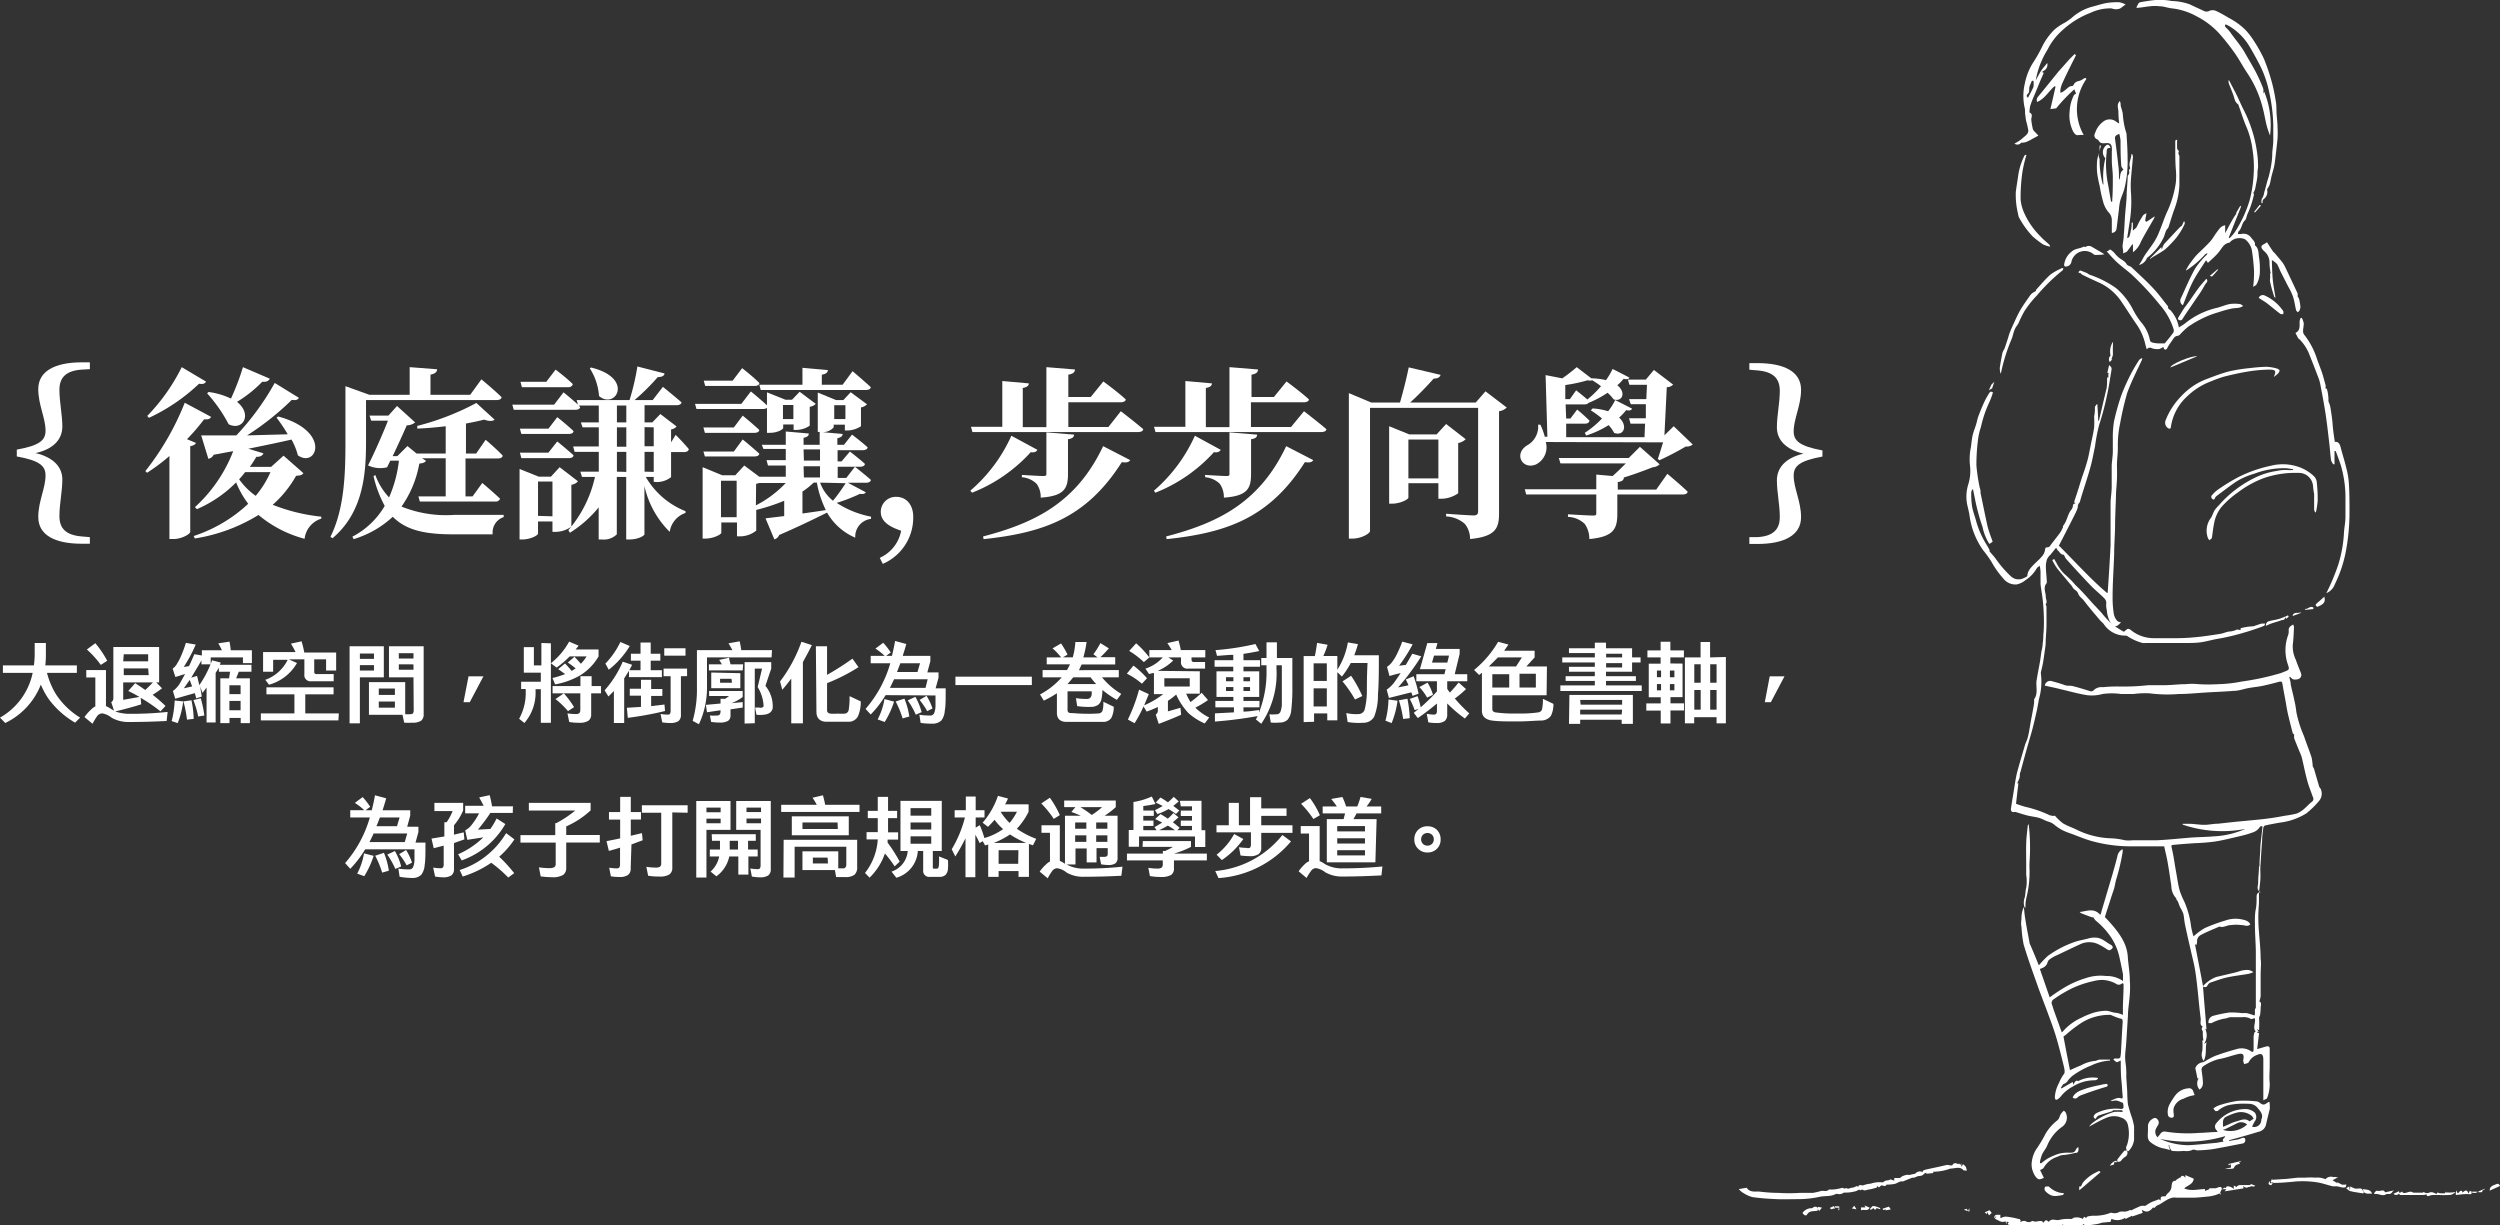 <svg id="圖層_1" data-name="圖層 1" xmlns="http://www.w3.org/2000/svg" viewBox="0 0 223.41 109.51"><rect x="0" y="0" width="223.41" height="109.51" fill="#333333" stroke="none"/><defs><style>.cls-1{fill:#fff;}</style></defs><title>txt12</title><path class="cls-1" d="M7.6,33.28c-1.39.09-2,.69-2,1.8s.26,2.21.26,3.29-.72,2-2.39,2.37c1.67.4,2.39,1.3,2.39,2.36s-.26,2.17-.26,3.27.57,1.7,2,1.82l.72.06v.59H7.6c-2.42,0-3.89-.78-3.89-2.39,0-1.4.65-2.58.65-3.71,0-.84-.5-1.33-2.57-1.7v-.61c2.07-.37,2.57-.85,2.57-1.7,0-1.13-.65-2.29-.65-3.71,0-1.59,1.47-2.39,3.89-2.39h.72v.61Z" transform="translate(-0.29 -0.25)"/><path class="cls-1" d="M17.8,39.83c-.06.14-.21.24-.51.29v7.66c0,.18-.73.64-1.52.64h-.34V41a16.93,16.93,0,0,1-2,1.5l-.15-.15a24.25,24.25,0,0,0,3.52-6.11l2.35,1.26c-.06.16-.23.26-.62.22A18.37,18.37,0,0,1,17,39.5Zm.9-5.48c-.08.16-.24.26-.62.19a16.74,16.74,0,0,1-4.48,3.05l-.15-.17a17.21,17.21,0,0,0,3.08-4.36Zm8.7,8.18c-.11.18-.26.21-.65.24a10,10,0,0,1-2.09,2.59A16.15,16.15,0,0,0,29,46.42v.18a2.13,2.13,0,0,0-1.49,1.8,10.68,10.68,0,0,1-4.12-2.13,15.35,15.35,0,0,1-5.69,2.1l-.1-.22a13,13,0,0,0,4.87-2.88,8.56,8.56,0,0,1-1.08-1.91,11.14,11.14,0,0,1-3.5,2.39l-.18-.18a13.15,13.15,0,0,0,3.42-5c-.56.09-1.13.21-1.75.32a.65.65,0,0,1-.47.36l-.64-2.09c.68,0,1.8,0,3.14,0a23.48,23.48,0,0,0,3.43-4.69L27,35.8c-.09.17-.26.25-.63.18a24.5,24.5,0,0,1-4,3.18l3.63-.1A13.34,13.34,0,0,0,25,37.57l.16-.1c4.79,1.31,3.43,4.66,1.75,3.47a5.88,5.88,0,0,0-.57-1.41c-1.07.25-2.33.51-3.86.82l1.35.41c-.06.18-.26.33-.63.31-.18.31-.38.62-.58.9h1.9l1.11-1Zm-3-8.44c-.09.19-.3.32-.67.27a11.17,11.17,0,0,1-2.26,1.8c1.42,1.13.5,2.64-.75,2a13.2,13.2,0,0,0-1.92-2.76l.13-.12a6.49,6.49,0,0,1,2,.59A21.44,21.44,0,0,0,22,33.06Zm-2.2,8.35c-.18.23-.36.45-.54.64a6.12,6.12,0,0,0,1.48,1.48,8.72,8.72,0,0,0,1.32-2.12Z" transform="translate(-0.29 -0.25)"/><path class="cls-1" d="M33,39.65c0,2.7-.15,6.31-3,8.7l-.18-.13c1.27-2.54,1.34-5.74,1.34-8.57V34.76l2.14.77H36.9V33.06l2.45.19c0,.23-.15.39-.59.48v1.8h3.55l1-1.38s1.13.93,1.8,1.59c0,.18-.21.26-.44.26H33Zm5.36,1.78c-.11.16-.26.21-.6.25a9.54,9.54,0,0,1-1.59,3.84,10.6,10.6,0,0,0,4.74.74c1,0,3.29,0,4.39,0v.2A1.44,1.44,0,0,0,44.32,48H40.79c-2.49,0-4.2-.35-5.4-1.57a8.92,8.92,0,0,1-3.5,2l-.11-.22a7.19,7.19,0,0,0,2.89-2.75,10.36,10.36,0,0,1-1-2.66l.16-.1a5.8,5.8,0,0,0,1.23,2,11.49,11.49,0,0,0,.88-3.28h-.77l-.29.59a2.58,2.58,0,0,1-1.7-.17c.62-1.23,1.32-2.83,1.78-4h-1.5l-.15-.45H35l.77-.86L37.39,38a1.23,1.23,0,0,1-.75.26c-.3.69-.79,1.77-1.26,2.75h.42l.9-.9.82.67h2.6V38.34c-.83.1-1.72.18-2.54.21l0-.24a23.37,23.37,0,0,0,5.28-2.05l1.63,1.49c-.16.15-.5.16-.93,0-.47.12-1,.23-1.63.35v2.68h.91l.85-1.23s1,.85,1.52,1.41c0,.18-.21.26-.42.26H41.89v3.39h.63l.87-1.2s1,.84,1.59,1.41a.41.41,0,0,1-.44.25H37.81l-.13-.46h2.44V41.2H38Z" transform="translate(-0.29 -0.25)"/><path class="cls-1" d="M58.71,43.31v-.44H58a7.11,7.11,0,0,0,3.55,3.06l0,.16a2.09,2.09,0,0,0-1.41,1.69,8.3,8.3,0,0,1-2.26-4.09V48c0,.1-.51.46-1.36.46h-.27V42.87h-.84V48a1.64,1.64,0,0,1-1.32.46h-.3V45.59a10.51,10.51,0,0,1-2.57,2.27l-.14-.23a10.93,10.93,0,0,0,2.38-4.76H52.3l-.15-.47H53.8V40.63H51.64l-.13-.48H53.8V38.44H52.35L52.2,38h1.6V36.49H52l.13.13c0,.17-.2.25-.41.25H46.2l-.13-.46h3.74l.84-1.1s.73.59,1.29,1.1L51.82,36h4.73a21.49,21.49,0,0,0,.7-3l2.42.62c0,.2-.22.33-.6.33A19.74,19.74,0,0,1,57,36h1.62l.91-1.18s1,.81,1.66,1.38c0,.18-.22.26-.45.26H57.89V38h.69l.72-.75,1.45,1.11a.72.72,0,0,1-.49.26v1.16l.41-.67s.77.77,1.18,1.28c-.05.18-.2.26-.43.26H60.26v2.24a2.09,2.09,0,0,1-1.29.44Zm-7.36,4a2.45,2.45,0,0,1-1.39.47h-.3v-.93H48.37v1.08c0,.17-.7.53-1.41.53h-.24v-6.3l1.72.69h1.08L50.3,42l1.64,1.26a.93.93,0,0,1-.59.31Zm-1.26-9.78s.91.72,1.45,1.24c0,.18-.19.26-.42.26H46.88l-.13-.47H49.3Zm-3.34,3.17H49.3l.79-1s.91.74,1.45,1.23c0,.18-.19.26-.42.26H46.88Zm.18-5.85-.13-.48h2.31l.83-1.09s1,.75,1.54,1.3a.39.39,0,0,1-.43.27Zm2.73,11.54V43.28H48.37v3.07ZM53.1,33.09c3.92.95,2.19,3.81.72,2.55A5.23,5.23,0,0,0,53,33.17ZM55.42,38h.84V36.49h-.84Zm0,2.17h.84V38.44h-.84Zm.84,2.25V40.63h-.84V42.4Zm1.63-4v1.71h.82V38.44Zm.82,4V40.63h-.82V42.4Z" transform="translate(-0.29 -0.25)"/><path class="cls-1" d="M68.83,36.7a.59.59,0,0,1-.36.1H62.53l-.13-.46h4.14l.85-1.11s.86.7,1.44,1.24V35.31l1.65.66h.59l.68-.71,1.44,1.08a.88.88,0,0,1-.54.26v1.69a2.16,2.16,0,0,1-1.19.38h-.25v-.49h-.93v.32c0,.1-.47.43-1.21.43h-.24Zm8.83,7.54c-.08.15-.26.18-.52.14a15.15,15.15,0,0,1-2.08.81,8.59,8.59,0,0,0,3.07,1.23v.2a1.59,1.59,0,0,0-1.41,1.68,5.31,5.31,0,0,1-2.52-2.24c-1,.49-2.34,1.16-4.28,2a.65.65,0,0,1-.43.39l-.79-1.88,1.67-.2V45a17.86,17.86,0,0,1-2.5.82v1.85a2.33,2.33,0,0,1-1.42.51h-.3V46.94h-1.4v.92c0,.15-.71.52-1.43.52h-.24V42l1.75.72H66l.8-.87,1.34,1h2.37v-1H68.92l-.13-.48h1.72v-1h-2L68.37,40h2.14V38.81l2.06.18c0,.2-.15.33-.47.38V40h1.44V38.85h-.17V35.33L75,36h.66l.65-.7,1.46,1.08a1,1,0,0,1-.54.28v1.68a2.31,2.31,0,0,1-1.2.38h-.24v-.52h-1v.24a1.28,1.28,0,0,1-1,.43l1.8.16c0,.18-.13.31-.47.38V40h.59l.72-.91s.85.64,1.39,1.13c0,.18-.21.26-.43.26H75.14v1h.36l.74-.88s.81.62,1.34,1.1c0,.18-.2.26-.43.26h-2v1h.77l.77-1s.88.69,1.42,1.17c0,.18-.2.26-.43.26H76.06Zm-11-6.85s.92.75,1.48,1.28c0,.18-.2.26-.43.26H63.28l-.13-.48h2.72Zm0,2.13s.92.75,1.48,1.27c0,.17-.2.25-.43.25H63.28l-.13-.44h2.72Zm-3.35-4.78-.13-.47h2.58l.85-1.12s1,.77,1.54,1.33c0,.18-.2.26-.42.26Zm2.81,11.73V43.21h-1.4v3.26Zm1.72-1.06a9.74,9.74,0,0,0,2.67-2H68.16l-.3.08ZM72,34.63V33.12l2.27.2c0,.19-.15.36-.54.41v.9h1.86l.89-1.21s1,.85,1.62,1.42c0,.18-.2.26-.43.26h-9.4l-.12-.47Zm-1.74,1.81V37.7h.93V36.44ZM72,46.14c.67-.1,1.39-.19,2.09-.31a9,9,0,0,1-.8-2.45H73a6.89,6.89,0,0,1-1,.8Zm.13-4.73h1.44v-1H72.1Zm0,1.51h1.44v-1H72.1Zm1.45.46A3.61,3.61,0,0,0,74.73,45a16.09,16.09,0,0,0,1.13-1.57Zm1.26-6.92V37.7h1V36.46Z" transform="translate(-0.29 -0.25)"/><path class="cls-1" d="M78.91,50.1a3.31,3.31,0,0,0,1.91-2.42C80.1,47.43,79,47,79,46a1.34,1.34,0,0,1,1.39-1.35c.85,0,1.51.66,1.51,1.79a4.5,4.5,0,0,1-2.72,4.2Z" transform="translate(-0.29 -0.25)"/><path class="cls-1" d="M93,40.45c-.1.16-.24.26-.6.21a14,14,0,0,1-5.24,3.62L87,44.1a14,14,0,0,0,3.67-4.91ZM100.45,37s1.25.95,2,1.6c0,.18-.21.26-.46.26H87.19l-.13-.47h2.8V34.3l2.37.21c0,.2-.15.34-.54.41v3.5H93.8V33.06l2.55.21c0,.23-.15.39-.59.46v2h2l1.13-1.39s1.28.93,2,1.6c0,.18-.23.26-.46.26H95.76v2.21h3.58ZM88.14,48.19c4.59-1.2,8.34-3,10.73-8.07l2.42,1.25c-.13.19-.33.24-.75.18-3.18,5-7,6.31-12.35,6.88Zm3.47-5.5s1.58.1,1.89.1.3-.07.3-.25V38.89l2.47.2c0,.25-.2.36-.54.41v3.08c0,1.29-.3,2-2.44,2.14a2,2,0,0,0-.36-1.23,2.09,2.09,0,0,0-1.32-.59Z" transform="translate(-0.29 -0.25)"/><path class="cls-1" d="M109.38,40.45c-.1.16-.25.26-.61.21a14,14,0,0,1-5.23,3.62l-.13-.18a14.1,14.1,0,0,0,3.66-4.91ZM116.82,37s1.24.95,2,1.6c0,.18-.22.26-.46.26H103.55l-.13-.47h2.8V34.3l2.37.21c0,.2-.14.34-.54.41v3.5h2.11V33.06l2.55.21c0,.23-.14.39-.58.46v2h2l1.13-1.39s1.27.93,2,1.6c0,.18-.23.26-.46.26h-4.72v2.21h3.58ZM104.5,48.19c4.6-1.2,8.34-3,10.73-8.07l2.42,1.25c-.13.19-.32.24-.75.18-3.17,5-7,6.31-12.35,6.88Zm3.47-5.5s1.59.1,1.9.1.29-.07.29-.25V38.89l2.47.2c0,.25-.19.36-.54.41v3.08c0,1.29-.29,2-2.43,2.14a2.07,2.07,0,0,0-.36-1.23A2.1,2.1,0,0,0,108,42.9Z" transform="translate(-0.29 -0.25)"/><path class="cls-1" d="M134.94,36.67a1.23,1.23,0,0,1-.69.33v9.14c0,1.31-.3,2.06-2.59,2.28a2.13,2.13,0,0,0-.47-1.36,2.74,2.74,0,0,0-1.67-.66v-.24s2,.15,2.47.15c.3,0,.39-.14.39-.38V36.7h-9.66v11c0,.22-.77.68-1.56.68h-.33v-13l2,.84h2.57c.29-1,.6-2.24.78-3.14l2.85.67c-.07.2-.23.33-.62.33a29.61,29.61,0,0,1-2.1,2.14h5.86l.87-1Zm-4.34,7.66a2.7,2.7,0,0,1-1.47.49h-.3V43.43h-2.68v1.29c0,.16-.74.54-1.45.54h-.27V38.34l1.8.73h2.44l.85-.93,1.75,1.36a1.29,1.29,0,0,1-.67.34ZM128.83,43V39.53h-2.68V43Z" transform="translate(-0.29 -0.25)"/><path class="cls-1" d="M138.43,39.75a1.72,1.72,0,0,1-.87,2c-1.24.53-2.08-1-.7-1.76a1.9,1.9,0,0,0,.88-1.79h.2a5.72,5.72,0,0,1,.4,1.08h.23l-.16-5.51,1.49.29a13.74,13.74,0,0,0,1.29-1l1.31,1,.05,0a6.16,6.16,0,0,1,1.26.16,6.53,6.53,0,0,0,.59-1l1.5.77c-.06.15-.23.18-.52.11a4.3,4.3,0,0,1-.56.58c.82.65.44,1.52-.33,1.26a3.57,3.57,0,0,0-.54-.59,9.73,9.73,0,0,1-1.71.91l0-.05c0,.13-.19.18-.37.18h-1.67l.05,1.26h.38l.6-.8a14.57,14.57,0,0,1,1.11,1c-.05.18-.19.26-.41.26h-1.68l0,1.21h7l.05-1.21H146l-.13-.48h1.5l0-1.26h-1.35l-.15-.45h1.54l.06-1.28H145.9l-.13-.47h1.6l.72-.86,1.72,1.31a.8.8,0,0,1-.57.23l-.21,4.3.83-.81,1.7,1.63a.82.82,0,0,1-.62.18,25,25,0,0,1-2.36,1.23l-.14-.12c.13-.37.32-1,.47-1.48Zm10.86,2.84s1.14.95,1.81,1.59c0,.18-.21.26-.45.26h-5.83v1.7c0,1.34-.29,2.08-2.5,2.28a2.35,2.35,0,0,0-.41-1.35,2.28,2.28,0,0,0-1.5-.63v-.23s1.84.11,2.2.11.33-.06.33-.28v-1.6h-6.26l-.13-.47h6.39V42.66l1.46.13c.41-.36.83-.77,1.18-1.13h-5.84l-.15-.48h6.25l1-1,1.76,1.56A.92.92,0,0,1,148,42c-.72.28-1.67.64-2.6.92,0,.25-.19.36-.54.41V44h3.44Zm-8.15-7.46s.56.43,1,.82a8.54,8.54,0,0,0,1.22-1.19c-.26-.2-.54-.38-.78-.53a.67.67,0,0,1-.41,0,14.2,14.2,0,0,1-2,.43l0,1.26h.41Zm5,1.64c-.08.16-.26.2-.53.13a4.84,4.84,0,0,1-.63.67c.83.75.39,1.7-.45,1.36a3.06,3.06,0,0,0-.49-.69,8.52,8.52,0,0,1-2,.93l-.13-.24a8.45,8.45,0,0,0,1.54-1.28,8.39,8.39,0,0,0-1-.73l.16-.17A5.84,5.84,0,0,1,144,37a5.27,5.27,0,0,0,.63-1Z" transform="translate(-0.29 -0.25)"/><path class="cls-1" d="M163.15,41.05c-2.06.38-2.57.85-2.57,1.71,0,1.12.66,2.29.66,3.71,0,1.59-1.47,2.39-3.9,2.39h-.72v-.61l.72,0c1.4-.08,2-.68,2-1.8s-.26-2.21-.26-3.28.72-2,2.38-2.38c-1.66-.39-2.38-1.29-2.38-2.35s.26-2.18.26-3.27-.57-1.7-2-1.82l-.72-.06v-.59h.72c2.43,0,3.9.78,3.9,2.38,0,1.41-.66,2.59-.66,3.72,0,.83.51,1.32,2.57,1.7Z" transform="translate(-0.29 -0.25)"/><path class="cls-1" d="M.29,64.38a6,6,0,0,0,2.92-4H.55v-.67H3.32a8.14,8.14,0,0,0,.07-1v-1h1v1a8.44,8.44,0,0,1-.05,1H7.16v.67H4.49a6.83,6.83,0,0,0,.86,2,6.9,6.9,0,0,0,2.1,2L7,64.83a7.82,7.82,0,0,1-2.38-2.14,7.16,7.16,0,0,1-.68-1.26A6.39,6.39,0,0,1,.76,64.86Z" transform="translate(-0.29 -0.25)"/><path class="cls-1" d="M9.76,60.13v3.22a3.08,3.08,0,0,1,.48.27l.24.13L10.23,63a.41.41,0,0,0,.19-.36V58.07h4.09v3.16h-.26l.52.53a9.64,9.64,0,0,1-.84.58c.4.31.78.63,1.15,1l-.45.48a14.07,14.07,0,0,0-1.77-1.21l.05.58c-.49.16-1.27.38-2.32.64a3.83,3.83,0,0,0,1.3.21,30.71,30.71,0,0,0,3.38-.17l-.09.81c-1.13.06-2.23.09-3.29.09a3.11,3.11,0,0,1-1.61-.37A1.83,1.83,0,0,0,9.43,64a.6.6,0,0,0-.49.29,6.36,6.36,0,0,0-.38.64l-.72-.6a4.15,4.15,0,0,1,.62-.7,1.07,1.07,0,0,1,.35-.25V60.79H8v-.66Zm-.46-.46a8.53,8.53,0,0,0-1.25-1.38l.76-.56A8.84,8.84,0,0,1,9.87,59.3Zm2-.32h2.23v-.63H11.35Zm2.23.63H11.35v.6h2.23Zm-2.23,1.25v1.56l1.45-.26c-.31-.18-.64-.36-1-.53l.62-.7c.3.19.6.4.9.61.22-.2.45-.43.69-.68Z" transform="translate(-0.29 -0.25)"/><path class="cls-1" d="M15.63,64.69a8.88,8.88,0,0,0,.27-1.84l.76.08a7.72,7.72,0,0,1-.49,1.94Zm3.93-4.31v4.43h-.81V61.69l-.36.48-.22-.57q.09.46.15.9l-.51.16c0-.14-.08-.31-.11-.47l-1.75.5L15.74,62a2.32,2.32,0,0,0,.64-.71l.45-.81-.87.27L15.72,60a1.25,1.25,0,0,0,.35-.37,6.19,6.19,0,0,0,.34-.62,11,11,0,0,0,.49-1.31l.88.15a12.51,12.51,0,0,1-1.07,2l.47-.07c.17-.35.32-.71.48-1.07l.67.12v-.47h1.79c-.09-.2-.2-.41-.32-.62l1-.15a7.13,7.13,0,0,1,.11.77h1.89v1.15H22V59H19.12v.59l.12-.33.78.2-.09.2h2.83v.62H21.63l-.24.59h1.23v4H21.8v-.46h-1v.46h-.82v-4h.78l.09-.59h-1v-.35ZM17,64.56a10.45,10.45,0,0,0-.32-1.63l.72-.1a9.29,9.29,0,0,1,.2,1.66Zm-.28-2.8.74-.17c-.07-.18-.14-.38-.22-.58Zm2.34-2.14h-.77v-.35c-.29.52-.6,1-.91,1.54l.52-.16c.07.28.14.56.2.83A9.06,9.06,0,0,0,19.1,59.62ZM18,64.28a8.37,8.37,0,0,0-.43-1.47l.66-.16a10,10,0,0,1,.32,1.54Zm2.79-2h1v-.79h-1Zm1,.61h-1v.83h1Z" transform="translate(-0.29 -0.25)"/><path class="cls-1" d="M30.53,64.63H23.6V64h3v-1.7H24.1v-.63h6v.63H27.57V64h3ZM23.8,58.52h2.9c-.12-.25-.26-.5-.41-.75l.95-.21a8.42,8.42,0,0,1,.24,1h2.85v1.61h-.9v-1H28.37v1.11a.19.19,0,0,0,.21.21h1.53v.64h-2a.55.55,0,0,1-.62-.63V59.17H26.1l.73.33a4.16,4.16,0,0,1-2.5,1.94L24,61a3.55,3.55,0,0,0,2-1.79H24.7v1.07h-.9Z" transform="translate(-0.29 -0.25)"/><path class="cls-1" d="M34.59,60.78H32.45v4.11h-.92V58h3.06Zm-2.14-1.65h1.26v-.48H32.45Zm1.26.56H32.45v.48h1.26Zm3.53,1.09H35.05V58h3.1v6.07a.71.71,0,0,1-.22.58,1.29,1.29,0,0,1-.79.18,5.44,5.44,0,0,1-.73,0l-.15-.7h-3V61.21h3.24v2.86a2.37,2.37,0,0,0,.45,0,.31.31,0,0,0,.24-.07.43.43,0,0,0,.07-.24Zm-1.66,1H34.14v.57h1.44Zm0,1.16H34.14v.55h1.44Zm.35-3.84h1.31v-.48H35.93Zm0,1h1.31v-.48H35.93Z" transform="translate(-0.29 -0.25)"/><path class="cls-1" d="M42.16,60.69h1.33L42.27,63h-.56Z" transform="translate(-0.29 -0.25)"/><path class="cls-1" d="M49.52,57.74v7.1h-.9v-3h-.47V62a4.11,4.11,0,0,1-1,2.86l-.47-.38A4.72,4.72,0,0,0,47.27,62v-.18h-.41v-.65h1.76v-.81H47.1V58.08H48v1.63h.67v-2Zm.38,3.67-.24-.57a8.43,8.43,0,0,0,1.13-.35c-.19-.14-.39-.29-.62-.44l.61-.51c.22.22.42.45.6.67l.35-.23h0a6.36,6.36,0,0,0-.7-.52l.6-.52q.3.32.57.63a4,4,0,0,0,.51-.66H51.2a9.19,9.19,0,0,1-1.17,1l-.51-.39a6.36,6.36,0,0,0,1.63-1.93l.85.36-.27.34h2.05v.62a4.84,4.84,0,0,1-1.64,1.69A6.93,6.93,0,0,1,49.9,61.41Zm3.22.8v1.86a.67.67,0,0,1-.25.59,1.47,1.47,0,0,1-.84.18,4.79,4.79,0,0,1-.87-.07L51,64a5.35,5.35,0,0,0,.74.06.48.48,0,0,0,.32-.08.42.42,0,0,0,.09-.28V62.21H49.67v-.65h2.49v-.88h1v.88H54v.65Zm-2.44,0a8.83,8.83,0,0,1,.91,1.23l-.54.36a7.75,7.75,0,0,0-1.12-1.08Z" transform="translate(-0.29 -0.25)"/><path class="cls-1" d="M56.07,64.86h-.92V62l-.49.49-.34-.55a9.3,9.3,0,0,0,1.62-2.56l.84.28-.25.48h1v-.85h-.86v-.62h.86v-1h.91v1h.86v.62h-.86v.85h1v.62H56.5v-.57l-.43.68Zm-1.68-5.31a7.23,7.23,0,0,0,1.34-1.93l.84.36a7.86,7.86,0,0,1-1.88,2.12Zm5.33,4.24a30.64,30.64,0,0,1-3.33.61l-.08-.9,1.26-.08v-1h-1v-.62h1V61h.91v.82h1v.62h-1v.91l1.19-.14Zm1.42-3.11v3.43a.69.69,0,0,1-.22.58,1.3,1.3,0,0,1-.75.17,3.88,3.88,0,0,1-.7-.06l-.15-.75a3.78,3.78,0,0,0,.62.06c.11,0,.18,0,.22-.08a.44.44,0,0,0,.06-.24V60.68h-.63V60h2.1v.67Zm-1.49-2.5h1.9v.66h-1.9Z" transform="translate(-0.29 -0.25)"/><path class="cls-1" d="M69.24,59H63.47v2.63a7.8,7.8,0,0,1-.72,3.34l-.56-.3a10.28,10.28,0,0,0,.38-3V58.35h3.17c-.1-.19-.22-.4-.35-.61l1-.18c.06.27.11.54.14.79h2.75Zm-5.58,3h3v.54a4.31,4.31,0,0,1-1,.55v0l1-.1,0,.49-1.09.16v.52a.56.56,0,0,1-.22.51,1.41,1.41,0,0,1-.75.15,4.51,4.51,0,0,1-.76-.06l-.11-.57a3.67,3.67,0,0,0,.62,0,.3.3,0,0,0,.26-.09.55.55,0,0,0,.07-.3v-.08l-1.21.18-.1-.66,1.31-.12v-.42h.41c.13-.08.24-.17.35-.25H63.66Zm3-1.84H63.64v-.54H64.8a4.23,4.23,0,0,0-.24-.4l.89-.19c0,.2.09.4.12.59H66.7Zm-.21.25v1.34H63.85V60.35Zm-.79.5H64.64v.35H65.7Zm1.17,4V59.42h2.38V60l-.52,1.54a2.87,2.87,0,0,1,.65,2,.66.66,0,0,1-.29.43,1.14,1.14,0,0,1-.52.15,2.34,2.34,0,0,1-.64,0l-.12-.64.36,0a.53.53,0,0,0,.26,0,.2.2,0,0,0,.14-.13,3.55,3.55,0,0,0-.53-1.7L68.39,60h-.65v4.88Z" transform="translate(-0.29 -0.25)"/><path class="cls-1" d="M70,61.15a13,13,0,0,0,1.91-3.55l.93.3c-.25.52-.52,1-.8,1.52v5.47H71v-4c-.26.35-.53.69-.8,1ZM73.2,58h1v2.56a25.68,25.68,0,0,0,2.27-1.45l.54.76a16.49,16.49,0,0,1-2.81,1.43v2.43c0,.16.09.25.27.29a4.06,4.06,0,0,0,.69,0,3.61,3.61,0,0,0,.66,0,.41.41,0,0,0,.31-.31,6.82,6.82,0,0,0,.08-1.25l1,.47a3.18,3.18,0,0,1-.25,1.33.92.92,0,0,1-.81.49c-.22,0-.55,0-1,0s-.76,0-1,0c-.6,0-.9-.35-.9-.87Z" transform="translate(-0.29 -0.25)"/><path class="cls-1" d="M79.43,62.37A9.06,9.06,0,0,1,78.1,64.1l-.46-.5a10.71,10.71,0,0,0,2.21-4.08H78.1v-.66h1.25a5.85,5.85,0,0,0-.83-.65l.7-.52a6.54,6.54,0,0,1,.67.87l-.41.3H80c.1-.42.2-.87.28-1.33l1,.27c-.1.37-.21.72-.32,1.06h2.47v.48l-.27,1h1v.48l-.26.94h.9c0,.93,0,1.61-.08,2a1.63,1.63,0,0,1-.3.87,1.12,1.12,0,0,1-.73.29,6.69,6.69,0,0,1-1.13-.07l-.11-.73a5.32,5.32,0,0,0,1,.07.35.35,0,0,0,.33-.24,1.85,1.85,0,0,0,.11-.61c0-.2,0-.51,0-.94Zm.76.58a8.22,8.22,0,0,1-.84,1.82l-.63-.23a6,6,0,0,0,.61-1.82Zm3-2h-3l-.37.77H83Zm-2.08,1.73a6.69,6.69,0,0,1,.44,1.6l-.6.17a8.46,8.46,0,0,0-.62-1.51Zm1.4-3.16H80.75c-.1.27-.2.52-.3.78h1.83Zm-.42,3a5.57,5.57,0,0,1,.56,1.37l-.52.23a7.22,7.22,0,0,0-.72-1.28Zm1-.09a5,5,0,0,1,.53,1.13l-.47.24a7.3,7.3,0,0,0-.68-1Z" transform="translate(-0.29 -0.25)"/><path class="cls-1" d="M85.67,60.72H92.5v.75H85.67Z" transform="translate(-0.29 -0.25)"/><path class="cls-1" d="M100.27,60.13v.65h-1.5a6.67,6.67,0,0,0,1.72,1.48l-.39.53a8.34,8.34,0,0,1-1.29-.88,4.84,4.84,0,0,1-.09.82.84.84,0,0,1-.29.5,1.09,1.09,0,0,1-.67.19,6.6,6.6,0,0,1-1.21-.07l-.11-.71a6.27,6.27,0,0,0,1,.07.38.38,0,0,0,.31-.14.56.56,0,0,0,.1-.33c0-.06,0-.12,0-.21H95.69V63.7a.25.25,0,0,0,.23.27c.32,0,.75.06,1.28.06A11.6,11.6,0,0,0,98.52,64a.4.4,0,0,0,.3-.25,2.73,2.73,0,0,0,.07-.79l.93.45a2.12,2.12,0,0,1-.22,1,.84.84,0,0,1-.71.35c-.32,0-.87,0-1.64,0s-1.32,0-1.67,0c-.56,0-.84-.31-.84-.79V62.2a8.7,8.7,0,0,1-1.17.66l-.34-.55a6.85,6.85,0,0,0,1.94-1.53H93.46v-.65h2.18q.15-.26.27-.51H93.83V59h1.29a5.78,5.78,0,0,0-.77-.81l.76-.44a7.61,7.61,0,0,1,.58,1l-.41.24h.88a6.88,6.88,0,0,0,.23-1.37l1,0A9.08,9.08,0,0,1,97.1,59h1.28L98,58.72a8.1,8.1,0,0,0,.63-1l.75.47c-.23.27-.48.53-.75.79h1.32v.65h-3l-.24.51Zm-4.07.65-.51.6h2.56a5.68,5.68,0,0,1-.5-.6Z" transform="translate(-0.29 -0.25)"/><path class="cls-1" d="M102.34,61.35a6.9,6.9,0,0,0-1.35-.9l.59-.72a8,8,0,0,1,1.21,1.13Zm5.17-1.11v2h-1.22a5.19,5.19,0,0,0,.39.75,11.36,11.36,0,0,0,1-.83l.56.65a8.46,8.46,0,0,1-1.13.68,4.73,4.73,0,0,0,1.24.88l-.4.53a5.38,5.38,0,0,1-1.46-.93,5.91,5.91,0,0,1-1.09-1.65,8,8,0,0,1-.74.56v.94l1.12-.32.06.62c-.42.2-1.09.47-2,.82l-.27-.83a.43.43,0,0,0,.19-.37v-.31c-.32.15-.66.29-1,.41l-.28-.46a11.33,11.33,0,0,1-.8,1.5l-.6-.33a14.71,14.71,0,0,0,1-2.67l.87.4c-.14.35-.28.67-.41,1a7.63,7.63,0,0,0,1.7-1h-.83V60.38l-.44.1-.32-.48a3.54,3.54,0,0,0,1.55-1H103v-.66h2c-.12-.2-.24-.41-.39-.62l1-.23c.08.29.15.57.2.85H108V59h-1.23v.2a.19.19,0,0,0,.21.21h1V60h-1.52a.56.56,0,0,1-.63-.63V59H104.7l.43.28a4.5,4.5,0,0,1-1.38.92Zm-5-.82a7.49,7.49,0,0,0-1.31-1l.62-.68A8.54,8.54,0,0,1,103,59Zm4.1,1.44h-2.27v.74h2.27Z" transform="translate(-0.29 -0.25)"/><path class="cls-1" d="M108.91,58.35a23.57,23.57,0,0,0,3.57-.55l.34.63c-.44.09-.91.18-1.41.25v.57h1.48v.58h-1.48v.41h1.41v2.29h-1.41v.36h1.43v.57h-1.43v.38c.47,0,.93-.08,1.39-.14l0,.22a9.85,9.85,0,0,0,.67-3.88V59.7H113v-.65h.47v-1.4h.93v1.4h1.38c0,.55,0,1.36,0,2.46a17,17,0,0,1-.1,2.22,1.54,1.54,0,0,1-.32.83,1,1,0,0,1-.72.26,4.3,4.3,0,0,1-.79,0l-.12-.74a2.36,2.36,0,0,0,.58,0,.38.38,0,0,0,.4-.21,2.18,2.18,0,0,0,.13-.63c0-.3,0-.81,0-1.54v-2h-.48V60A7.94,7.94,0,0,1,113,64.93l-.48-.39c.06-.1.1-.2.16-.3a36.72,36.72,0,0,1-3.82.49l0-.73,1.7-.09v-.45H108.9v-.57h1.61v-.36H109V60.24h1.5v-.41h-1.67v-.58h1.67v-.48c-.46,0-.94.06-1.45.09Zm1.6,2.78v-.36h-.66v.36Zm0,.87v-.35h-.66V62Zm.9-1.23v.36H112v-.36Zm0,.88V62H112v-.35Z" transform="translate(-0.29 -0.25)"/><path class="cls-1" d="M116.79,64.78v-5.9h1c.08-.36.14-.75.2-1.18l.94.17a7.72,7.72,0,0,1-.38,1h1.25V60.1a6.61,6.61,0,0,0,.94-2.44l.9.15a10.07,10.07,0,0,1-.33,1h2.2c0,1.34,0,2.51-.08,3.49a5.34,5.34,0,0,1-.34,2,1.1,1.1,0,0,1-1,.54,5.65,5.65,0,0,1-1.37-.07l-.12-.8a3.81,3.81,0,0,0,1.13.09.57.57,0,0,0,.52-.43,7.19,7.19,0,0,0,.19-1.6c0-.66,0-1.51.06-2.53H121a8.08,8.08,0,0,1-.79,1.21l-.41-.39v4.3h-.9V64h-1.18v.75Zm.89-5.25V61.1h1.18V59.53Zm0,2.23v1.62h1.18V61.76Zm3.7,1a10.78,10.78,0,0,0-1.12-1.62l.77-.5a11.19,11.19,0,0,1,1,1.81Z" transform="translate(-0.29 -0.25)"/><path class="cls-1" d="M124.1,64.65a8.08,8.08,0,0,0,.27-1.89l.81.11a8.05,8.05,0,0,1-.53,2Zm3.2-5.75a20.91,20.91,0,0,1-2.07,2.78l.93-.19c-.07-.17-.16-.35-.24-.52l.7-.29a11.74,11.74,0,0,1,.44,1.56l-.55.2c0-.1-.06-.21-.1-.32l-2,.5-.2-.74a2.84,2.84,0,0,0,.72-.71c.18-.25.35-.51.53-.77-.36.08-.7.17-1,.26l-.22-.82a1.72,1.72,0,0,0,.4-.36,4.3,4.3,0,0,0,.4-.61,10.85,10.85,0,0,0,.56-1.28l.93.24a14.36,14.36,0,0,1-1.21,1.91l.6-.07c.19-.32.39-.67.58-1Zm-1.62,5.6a10.47,10.47,0,0,0-.38-1.67l.76-.14a10.33,10.33,0,0,1,.21,1.74Zm1.18-4h2.51l.11-.45h-2.3l.66-2.33h.91l-.15.52h2.13v.44l-.44,1.82h1.12v.63h-1.79v.67a2.36,2.36,0,0,0,.24.34c.25-.27.51-.56.78-.9l.66.59a8.56,8.56,0,0,1-1,.84A12.89,12.89,0,0,0,131.59,64l-.39.46a11.57,11.57,0,0,1-1.58-1.35v1a.72.72,0,0,1-.22.57,1.23,1.23,0,0,1-.75.18,4,4,0,0,1-.72-.06l-.14-.76a4,4,0,0,0,.62.07.29.29,0,0,0,.23-.08.48.48,0,0,0,.06-.25v-.66a20.38,20.38,0,0,1-1.71,1.3l-.36-.47.43-.35-.35.11a6.89,6.89,0,0,0-.44-1l.7-.25a6.7,6.7,0,0,1,.28,1c.48-.43,1-.91,1.45-1.43v-.9h-1.84Zm1,.75a4.62,4.62,0,0,1,.49,1.09l-.53.25a4.69,4.69,0,0,0-.69-.94Zm.4-1.79h1.37l.15-.62h-1.34Z" transform="translate(-0.29 -0.25)"/><path class="cls-1" d="M138.5,62.38h-4.85v1.24c0,.16.09.25.27.29a12.06,12.06,0,0,0,2,.1,11,11,0,0,0,1.85-.1.41.41,0,0,0,.32-.26,4.14,4.14,0,0,0,.08-.95l.94.45a2.31,2.31,0,0,1-.23,1.08,1.1,1.1,0,0,1-.82.41c-.5,0-1.23.08-2.17.08s-1.71,0-2.27-.08-.9-.35-.9-.87v-3.4l-.25.2-.45-.45a9.22,9.22,0,0,0,2.15-2.52l.92.25-.38.55h2.72V59l-.74.81h1.84ZM136.29,59h-2.14l-.81.81h2.43Zm-2.64,2.69h1.51V60.5h-1.51Zm3.89-1.23h-1.46v1.23h1.46Z" transform="translate(-0.29 -0.25)"/><path class="cls-1" d="M147,62h-7.27V61.5h3.08v-.4h-2.61v-.42h2.61v-.4h-2.31v-.44h2.31v-.39h-2.91V59h2.91v-.39h-2.31v-.43h2.31v-.5h1v.5h2.33V59h.76v.45h-.76v.83h-2.33v.4h2.67v.42h-2.67v.4H147Zm-6.46.35h5.67v2.59h-1v-.37H141.5v.37h-1Zm1,.87h3.71v-.42H141.5Zm3.71.45H141.5v.43h3.71Zm0-5h-1.43V59h1.43Zm0,.84h-1.43v.39h1.43Z" transform="translate(-0.29 -0.25)"/><path class="cls-1" d="M150.65,59.55v3h-1.08v.55h1.21v.64h-1.21V64.9h-.87V63.75h-1.29v-.64h1.29v-.55h-1.07v-3h1.06V59h-1.18v-.63h1.18v-.77h.87v.77h1.21V59h-1.21v.54Zm-1.92,1.22v-.6h-.37v.6Zm0,1.17v-.56h-.37v.56Zm.79-1.77v.6h.4v-.6Zm0,1.21v.56h.4v-.56Zm5-2.42v5.93h-.83v-.55h-2v.55h-.83V59h1.4V57.62h.85V59Zm-2.25,2.3V59.61h-.57v1.65Zm-.57.65v1.76h.57V61.91Zm1.42-2.3v1.65h.57V59.61Zm0,2.3v1.76h.57V61.91Z" transform="translate(-0.29 -0.25)"/><path class="cls-1" d="M158.44,60.69h1.32L158.54,63H158Z" transform="translate(-0.29 -0.25)"/><path class="cls-1" d="M32.92,76.15a9.47,9.47,0,0,1-1.33,1.74l-.46-.51a10.63,10.63,0,0,0,2.21-4.08H31.59v-.65h1.25A5.23,5.23,0,0,0,32,72l.7-.52a6.54,6.54,0,0,1,.67.87l-.41.31h.55c.11-.43.21-.88.29-1.34l1,.27c-.1.37-.21.72-.32,1.07h2.47v.47l-.27,1h1v.48l-.26.94h.89c0,.94,0,1.61-.07,2a1.63,1.63,0,0,1-.3.87,1.07,1.07,0,0,1-.73.29A6.69,6.69,0,0,1,36,78.6l-.11-.73a5.32,5.32,0,0,0,1,.07.35.35,0,0,0,.33-.24,1.85,1.85,0,0,0,.11-.61c0-.2,0-.51,0-.94Zm.76.58a8,8,0,0,1-.84,1.82l-.63-.23a5.92,5.92,0,0,0,.61-1.81Zm3-2h-3c-.12.26-.24.51-.37.77h3.15Zm-2.08,1.73a6.69,6.69,0,0,1,.44,1.6l-.6.17a8.46,8.46,0,0,0-.62-1.51ZM36,73.3H34.24c-.1.27-.2.52-.31.78h1.84Zm-.42,3a5.48,5.48,0,0,1,.56,1.38l-.52.22a7.59,7.59,0,0,0-.72-1.28Zm1-.09a5.26,5.26,0,0,1,.53,1.13l-.48.24a6.43,6.43,0,0,0-.67-1Z" transform="translate(-0.29 -0.25)"/><path class="cls-1" d="M39.11,72h2.57v.67A5,5,0,0,1,40.86,74v.84l.87-.21.06.63-.93.33v2.3a.69.69,0,0,1-.22.58,1.29,1.29,0,0,1-.75.18,4,4,0,0,1-.72-.07L39,77.78a4,4,0,0,0,.64.06.29.29,0,0,0,.23-.07.43.43,0,0,0,.07-.24V75.82l-.89.23-.2-.86L40,75V73.73h.2a4.89,4.89,0,0,0,.54-1H39.11Zm7,.9h-2A16.89,16.89,0,0,1,43,74.39l1.11-.06a6.85,6.85,0,0,0,.56-.94l.78.5a7.33,7.33,0,0,1-3.9,3.25l-.32-.55a7.47,7.47,0,0,0,2.25-1.51l-1.43.22-.19-.85a1.71,1.71,0,0,0,.44-.32,5.46,5.46,0,0,0,.42-.55,4.69,4.69,0,0,0,.38-.65H41.86v-.67h1.65c-.12-.24-.25-.49-.4-.75l.94-.2a9.68,9.68,0,0,1,.21,1h1.87Zm-.4,5.77a11.91,11.91,0,0,0-1.52-1.32,9.43,9.43,0,0,1-2.55,1.23L41.37,78a7.5,7.5,0,0,0,4.15-3.3l.74.56a7.76,7.76,0,0,1-1.36,1.55,12.92,12.92,0,0,1,1.34,1.47Z" transform="translate(-0.29 -0.25)"/><path class="cls-1" d="M47.55,72h5.52v.67a7.84,7.84,0,0,1-2.18,1.43v.77h3v.67h-3v2.27a.73.73,0,0,1-.28.63,1.81,1.81,0,0,1-1,.2,8.54,8.54,0,0,1-1-.07l-.16-.81a6.54,6.54,0,0,0,.91.07.88.88,0,0,0,.47-.09.35.35,0,0,0,.12-.28V75.55H46.8v-.67h3.11V73.81H50a10,10,0,0,0,1.7-1.13H47.55Z" transform="translate(-0.29 -0.25)"/><path class="cls-1" d="M56.65,77.85a.68.68,0,0,1-.24.59,1.28,1.28,0,0,1-.78.18,4.38,4.38,0,0,1-.75-.06l-.15-.77a4.46,4.46,0,0,0,.66.06.3.3,0,0,0,.24-.07.55.55,0,0,0,.07-.27V76c-.33.11-.66.2-1,.29l-.21-.87,1.22-.25V73.49h-1v-.67h1V71.46h.95v1.36h.91v.67h-.91v1.45c.32-.08.64-.15,1-.24l.06.64-1,.37Zm3.72-5v4.93a.7.7,0,0,1-.27.62,1.62,1.62,0,0,1-.89.18,5.9,5.9,0,0,1-1-.07l-.16-.8a5.11,5.11,0,0,0,.81.07.68.68,0,0,0,.41-.08.34.34,0,0,0,.11-.27V72.88H57.65v-.67h4.09v.67Z" transform="translate(-0.29 -0.25)"/><path class="cls-1" d="M65.57,74.41H63.42v4.26h-.91V71.83h3.06Zm-2.15-1.57h1.27v-.42H63.42Zm1.27.57H63.42v.41h1.27Zm-.8,1.39h3.94v.59h-.69v.78H68v.62h-.83v1.62h-.9V76.79h-.81a2.93,2.93,0,0,1-1.15,1.77l-.52-.42a2.48,2.48,0,0,0,.77-1.35h-.84v-.62h.91v-.78h-.71Zm1.61,1.37h.74v-.78H65.5Zm2.76-1.76H66.08V71.83h3.09v6.08a.69.69,0,0,1-.21.56,1.25,1.25,0,0,1-.76.18,4,4,0,0,1-.72-.07l-.14-.72a3.89,3.89,0,0,0,.62.06.3.3,0,0,0,.24-.07.57.57,0,0,0,.06-.27ZM67,72.82h1.3v-.4H67Zm0,1h1.3V73.4H67Z" transform="translate(-0.29 -0.25)"/><path class="cls-1" d="M77.1,72.81h-7v-.64h3.18a5.27,5.27,0,0,0-.38-.63l.93-.22c.08.29.15.57.2.85H77.1ZM70.32,75.3h6.57v2.4a.88.88,0,0,1-.25.73,1.34,1.34,0,0,1-.81.2c-.25,0-.53,0-.82,0L74.9,78H72V76.33H75.2v1.52l.38,0a.31.31,0,0,0,.26-.08.41.41,0,0,0,.08-.25V75.92H71.3v2.75h-1Zm5.82-2.1v1.69H71.05V73.2Zm-1,.55H72v.58h3.16Zm-.89,3.14H72.93v.52h1.35Z" transform="translate(-0.29 -0.25)"/><path class="cls-1" d="M77.59,78.26a5.35,5.35,0,0,0,1.14-3h-1v-.65h1a1.09,1.09,0,0,0,0-.18V73.36h-.89v-.65h.89V71.46h.92v1.25h.81v.65h-.81v1.09a1.09,1.09,0,0,1,0,.18h.9v.65h-.94l0,.27a13.36,13.36,0,0,1,1.08,1.7l-.45.42a10.87,10.87,0,0,0-.87-1.15A5.51,5.51,0,0,1,78,78.68Zm6.86-6.44V76.3h-.8v1.42c0,.1,0,.16.11.16H84a.17.17,0,0,0,.14-.08.92.92,0,0,0,.06-.36,5,5,0,0,0,0-.66l.8.32a5.17,5.17,0,0,1,0,.84.86.86,0,0,1-.22.5.78.78,0,0,1-.56.17h-.81a.54.54,0,0,1-.62-.62V76.3h-.48a2.65,2.65,0,0,1-1.92,2.39l-.43-.55a2.12,2.12,0,0,0,1.45-1.84h-.65V71.82Zm-2.79,1.32h1.85v-.67H81.66Zm0,1.24h1.85v-.63H81.66Zm1.85.61H81.66v.66h1.85Z" transform="translate(-0.29 -0.25)"/><path class="cls-1" d="M87.45,78.64h-.88V75.16a17.09,17.09,0,0,1-.91,1.63l-.32-.65a10.43,10.43,0,0,0,1.18-2.84H85.6v-.65h1V71.43h.88v1.22h.79v.65h-.79v.91l.37-.22a10.56,10.56,0,0,1,.41,1.15,5.3,5.3,0,0,0,1.67-.8,4.92,4.92,0,0,1-.76-.83c-.18.21-.38.42-.59.63l-.48-.37a7.19,7.19,0,0,0,1.37-2.4l.9.24c-.08.18-.17.35-.26.52h2.1v.66a6.27,6.27,0,0,1-1.05,1.52,7.6,7.6,0,0,0,1.73.9l-.29.58-.36-.12v2.94h-.93v-.52H89.53v.52H88.6V75.72l-.28.08-.21-.38-.28.17a6.49,6.49,0,0,0-.38-.74ZM92,75.58a7.88,7.88,0,0,1-1.45-.76,7.51,7.51,0,0,1-1.46.76Zm-.7.65H89.53v1.21h1.75Zm-1.59-3.44h0a5.24,5.24,0,0,0,.8,1,5.09,5.09,0,0,0,.66-1Z" transform="translate(-0.29 -0.25)"/><path class="cls-1" d="M95,74v3.18a3.34,3.34,0,0,1,.46.26V73.15h1.42c-.26-.12-.54-.23-.85-.34l.36-.43h-1v-.59H100v.59a7.81,7.81,0,0,1-1,.77h1.16v3.71a.64.64,0,0,1-.19.54,1.11,1.11,0,0,1-.65.15,3.9,3.9,0,0,1-.63-.06l-.13-.67.36,0a.46.46,0,0,0,.29-.06.23.23,0,0,0,.07-.14v-.58h-1v1.28h-.88V76.07h-1V77.5h-.8a3.1,3.1,0,0,0,1.59.37,31.39,31.39,0,0,0,3.41-.17l-.1.81c-1.14.06-2.24.09-3.31.09a2.91,2.91,0,0,1-1.59-.38,1.7,1.7,0,0,0-.83-.38.57.57,0,0,0-.48.29,4,4,0,0,0-.37.61l-.72-.6a3.87,3.87,0,0,1,.6-.67,1.18,1.18,0,0,1,.32-.23V74.67h-.76V74Zm-.54-.57a8.67,8.67,0,0,0-1.12-1.38l.77-.51A8.4,8.4,0,0,1,95,73.09Zm2.91.88v-.56h-1v.56Zm0,1.17V74.9h-1v.58Zm-.52-3.1c.36.23.71.46,1,.7a7,7,0,0,0,.93-.7Zm1.4,1.37v.56h1v-.56Zm0,1.15v.58h1V74.9Z" transform="translate(-0.29 -0.25)"/><path class="cls-1" d="M102.42,75.41h4.3v.52a8,8,0,0,1-1.52.6v0h2.94v.61H105.2v.7a.68.68,0,0,1-.26.6,1.74,1.74,0,0,1-.89.18,5.64,5.64,0,0,1-1-.08l-.14-.74a4.79,4.79,0,0,0,.79.07.68.68,0,0,0,.39-.08.38.38,0,0,0,.11-.3v-.35H101v-.61h3.21V76.3h.19a6.49,6.49,0,0,0,.71-.37h-2.72Zm3.31-3.6h1.93v2.63H108v1.5h-.92V75h-5v.92h-.92v-1.5h.42V71.92a6.35,6.35,0,0,0,1.64-.49l.33.67c-.33.07-.7.13-1.09.18v.4h.94v.48h-.94v.42h.91v.48h-.91v.38h1.19l-.19-.27.69-.41-.63-.32L104,73c.23.13.44.27.65.41a5.9,5.9,0,0,0,.5-.5l.46.38-.51.44c.21.16.42.33.61.5l-.21.21h1.31v-.38h-1v-.48h1v-.41h-1v-.48h1v-.38h-1Zm-2,1.2-.23-.36c.24-.12.47-.24.69-.37-.19-.11-.4-.21-.62-.31l.42-.45a6.4,6.4,0,0,1,.67.43,6.11,6.11,0,0,0,.52-.49l.45.41-.49.4.54.41-.3.31c-.19-.14-.41-.29-.66-.44A6,6,0,0,1,103.72,73Zm1.56,1.43a5.44,5.44,0,0,0-.64-.41,7.22,7.22,0,0,1-.78.41Z" transform="translate(-0.29 -0.25)"/><path class="cls-1" d="M108.89,78.09a8.63,8.63,0,0,0,6-3.22l.77.57a9.26,9.26,0,0,1-6.48,3.28Zm3.19-3.46H109V74h1.1V72H111v2h1V71.49h1v1h2.26v.67H113V74h2.79v.68H113V76a.67.67,0,0,1-.24.58,1.38,1.38,0,0,1-.81.18,6.52,6.52,0,0,1-.8-.06l-.14-.74a4.48,4.48,0,0,0,.68.06A.36.36,0,0,0,112,76a.5.5,0,0,0,.08-.29Zm-3.07,2a6,6,0,0,0,1.57-1.85l.82.45a7.48,7.48,0,0,1-1.92,1.88Z" transform="translate(-0.29 -0.25)"/><path class="cls-1" d="M118.22,74.07V77.2a2.24,2.24,0,0,1,.46.26,3,3,0,0,0,1.61.39c1.23,0,2.41-.06,3.54-.17l-.09.8c-1.19.06-2.33.1-3.45.1a3,3,0,0,1-1.57-.38,1.8,1.8,0,0,0-.82-.37.56.56,0,0,0-.47.28,4.39,4.39,0,0,0-.38.6l-.71-.6a4.22,4.22,0,0,1,.59-.67,1,1,0,0,1,.34-.22V74.74h-.74v-.67Zm-.56-.63a9.36,9.36,0,0,0-1.1-1.36l.79-.51a7.78,7.78,0,0,1,.89,1.53Zm5.54,3.87h-4.34V73.45h1.5l.13-.51h-2v-.62h1.27a7.43,7.43,0,0,0-.51-.67l1-.18a5.53,5.53,0,0,1,.33.85h1a6.55,6.55,0,0,0,.29-.85l1,.17a4.79,4.79,0,0,1-.46.68h1.31v.62h-2.2l-.28.51h2.07Zm-3.41-2.76h2.48v-.48h-2.48Zm0,1.08h2.48v-.47h-2.48Zm2.48.6h-2.48v.46h2.48Z" transform="translate(-0.29 -0.25)"/><path class="cls-1" d="M128.7,74.41a1.18,1.18,0,0,1,.33.85,1.13,1.13,0,0,1-1.17,1.17,1.12,1.12,0,0,1-.84-.33,1.11,1.11,0,0,1-.34-.84,1.13,1.13,0,0,1,1.18-1.17A1.17,1.17,0,0,1,128.7,74.41Zm-1.25.44a.56.56,0,0,0-.16.41.54.54,0,0,0,.16.4.54.54,0,0,0,.41.16.55.55,0,0,0,.56-.56.56.56,0,0,0-.16-.41.58.58,0,0,0-.4-.16A.58.58,0,0,0,127.45,74.85Z" transform="translate(-0.29 -0.25)"/><path class="cls-1" d="M179.29,51.92a1.38,1.38,0,0,0,1.2.56,1.8,1.8,0,0,0,.81-.39,3,3,0,0,0,1-1.05c.05-.09.16-.14.27-.23a3.94,3.94,0,0,1,.07.5c0,.38,0,.76,0,1.14.06.54.17,1.09.22,1.63s.07,1,.08,1.45,0,1-.05,1.47q0,.39-.06.78c0,.3-.1.59-.14.89s-.06.47-.1.71c-.1.55-.21,1.11-.3,1.66s.16,1.17-.22,1.69c0,0,0,.11,0,.16,0,.29-.07.58-.12.87s-.16.82-.23,1.24-.11.71-.2,1.07-.19.5-.27.76c-.24.82-.49,1.64-.71,2.47-.12.49-.19,1-.27,1.49s-.19,1.16-.28,1.75c0,.19.08.3.28.28a.32.32,0,0,1,.17,0c.33.1.65.21,1,.3s.64.11,1,.2.6.28.92.36a1.47,1.47,0,0,1,.56.31,4.45,4.45,0,0,0,.68.45,5.86,5.86,0,0,0,.69.28c.67.24,1.32.53,2,.71a13,13,0,0,0,3.16.45h3.24c.11.51.24,1,.33,1.55.12.68.21,1.36.31,2a1.61,1.61,0,0,0,.44,1.1s0,.13.08.19.17.42.27.62a3.25,3.25,0,0,1,.28.56c.07.3.08.62.14.92q.24,1.14.51,2.28c.13.61.3,1.21.4,1.82s.18,1.33.25,2,.15,1.6.26,2.4c0,.23-.11.53.17.66a.57.57,0,0,0-.09.22c0,.08.09.16.1.24,0,.26,0,.51.06.79l-.1,0a5.64,5.64,0,0,1,0,.92,1.05,1.05,0,0,0,.11.91c.31-.52.13-1.09.27-1.66l-.23.14a1.34,1.34,0,0,0,.08-1.4l.08.09.06,0c-.1-1.26-.21-2.53-.31-3.81.3.08.29.07.46-.2a.52.52,0,0,1,.22-.17c.53-.17,1-.36,1.59-.48s1.19-.19,1.79-.29a3.29,3.29,0,0,0,.44-.15.89.89,0,0,0-.72-.19c-.29,0-.59.14-.88.21l-1.73.41a3.13,3.13,0,0,0-1.17.81c-.24-1.27-.48-2.51-.72-3.75l.12.09a.92.92,0,0,0,.07-.3.62.62,0,0,1,.36-.62c.53-.28,1.09-.5,1.64-.74.34.13.64-.12,1-.13a4.09,4.09,0,0,1,1,0c.26,0,.51.18.76-.07-.19-.34-.53-.39-.87-.46a2.72,2.72,0,0,0-1.36.12,15.17,15.17,0,0,0-1.85.68,6.07,6.07,0,0,0-1,.74,6.51,6.51,0,0,1-.22-.92,7.87,7.87,0,0,0-.62-2.23,6.47,6.47,0,0,1-.41-1c-.15-.58-.22-1.16-.33-1.75s-.18-1.18-.31-1.76-.15-.49.33-.54,1.1-.09,1.66-.13a17.35,17.35,0,0,0,1.77-.14c.74-.11,1.47-.3,2.2-.47a9.81,9.81,0,0,0,1.28-.37,1.17,1.17,0,0,0,.53-.4c.11-.16.18-.16.29-.11-.07.63-.15,1.24-.2,1.85,0,.45-.05.9-.07,1.34v.37s-.05,0-.05.06c0,.46-.08.93-.07,1.4,0,.29-.21.63.23.86-.3,0-.36.16-.37.37,0,.39,0,.78-.08,1.17s-.08.9-.07,1.35c0,.8.07,1.6.08,2.4,0,.54,0,1.09,0,1.63,0,.25,0,.51,0,.76,0,.49,0,1,0,1.48,0,.24,0,.49,0,.74s0,.31,0,.43c-.18.2,0,.49-.13.68a6.41,6.41,0,0,0-.67-.21,2.06,2.06,0,0,0-.42,0,7.26,7.26,0,0,0-1.14-.06,11.92,11.92,0,0,0-1.42.29.59.59,0,0,0-.45.66c.09,0,.2,0,.27,0a3.92,3.92,0,0,1,1.33-.43,1.54,1.54,0,0,1,.35-.1c.36,0,.72,0,1.07,0a1.31,1.31,0,0,1,.64.09c.22.16.32,0,.47,0,.13.39-.22.81.09,1.2l-.11.06a2.74,2.74,0,0,0-.08.36c0,.37,0,.74,0,1.11s-.1.31-.3.18a1.48,1.48,0,0,0-1.21-.15c-.66.18-1.31.38-1.95.62a6.8,6.8,0,0,0-.88.47.82.82,0,0,1-.26.1.79.79,0,0,0-.61.52v0c.07.3.13.61.19.91h.11a.83.83,0,0,0,.08,1,.67.67,0,0,0,.3-.6c0-.36-.07-.73-.11-1.09a.38.38,0,0,1,.18-.42,4.47,4.47,0,0,1,1.33-.61c.57-.09,1.12-.3,1.68-.44s.62.06.52.55c0,.1.06.23.09.34.14-.06.37-.08.41-.19a1.31,1.31,0,0,1,.75-.64c.37-.17.53-.06.55.36v3.7c.16-.09.32-.13.34-.21a3.38,3.38,0,0,0,.23-1.34c-.06-.51,0-1,0-1.54s0-1,0-1.51c0-.22-.12-.25-.29-.22L202,94c.06-.49.12-1,.17-1.42l-.18-.07v-.05h.15l-.17-.25.2.1a10.84,10.84,0,0,0,0-1.14,1,1,0,0,0,.09-.22,4.46,4.46,0,0,0,.05-.63c0-.21.13-.46-.12-.59a1.74,1.74,0,0,0,.12-.46c0-.63,0-1.26,0-1.89s.07-1,0-1.45c0-.8-.09-1.61-.15-2.41a13.92,13.92,0,0,1,0-2.5c0-.29,0-.58,0-.86s.09-.83.12-1.25,0-.7,0-1c0,0,0-.06,0-.09.05-.8.1-1.61.16-2.41,0-.39.06-.79.11-1.18a.3.3,0,0,1,.15-.21c.44-.1.89-.18,1.34-.26a5.74,5.74,0,0,0,2.35-.82,7.94,7.94,0,0,0,1.17-1.15,1,1,0,0,0,.16-.92c0-.12-.15-.22-.18-.34-.15-.49-.29-1-.43-1.46,0-.13-.12-.24-.15-.37a4.91,4.91,0,0,0-.1-.77c-.21-.64-.47-1.27-.68-1.91a10.14,10.14,0,0,1-.68-2.15,8.05,8.05,0,0,0-.17-1c-.1-.48-.22-.95-.33-1.43,0-.23-.08-.46-.13-.7l.08,0a.9.9,0,0,0,.26.22.87.87,0,0,0,.36,0,.4.4,0,0,0,.35-.54c-.16-.41-.33-.81-.47-1.22a2.76,2.76,0,0,1-.27-1.33c.07-.51.08-1,.11-1.54a.77.77,0,0,0-.07-.27c-.26.14-.44.26-.4.58a1.12,1.12,0,0,1-.09.47,3.9,3.9,0,0,0,0,2.48c.17.5.16.51-.34.7l-.24.1a23.75,23.75,0,0,1-3.56.77,12,12,0,0,1-2.06.23,15.1,15.1,0,0,1-1.78,0,5.37,5.37,0,0,0-1.13,0c-.6,0-1.2.08-1.81.09s-1,0-1.52,0a20.4,20.4,0,0,1-2.6.12,12.29,12.29,0,0,0-1.48.06,1,1,0,0,0-.81.26.31.31,0,0,1-.37.08c-.49-.15-1-.31-1.48-.43-.24-.07-.51,0-.76-.1s-.74-.24-1.11-.34a.49.49,0,0,0-.66.39c.49.11,1,.21,1.45.33.79.18,1.57.41,2.37.53a3.59,3.59,0,0,0,1.34-.11,5.78,5.78,0,0,1,1.66,0c.37,0,.74,0,1.11,0a7.75,7.75,0,0,1,1.44-.06,12.56,12.56,0,0,0,2.6.06c.78,0,1.56-.08,2.34-.13s1.71-.08,2.56-.15c.47,0,.92-.18,1.38-.26s.85-.11,1.26-.2,1-.23,1.44-.36c.14,0,.24-.06.28.15.11.69.26,1.38.37,2.07s.36,1.59.56,2.39c0,0,.1.09.13.12a1.19,1.19,0,0,0,0,.33c.14.38.3.75.45,1.13a5.25,5.25,0,0,1,.22.55c.17.69.3,1.39.49,2.08.13.5.34,1,.5,1.47a.32.32,0,0,1-.08.44c-.25.19-.45.43-.69.63a2.31,2.31,0,0,1-.66.42,9.37,9.37,0,0,1-1.08.2c-.8.16-1.6.27-2.41.35l-2.09.2-1.46.16c-.41,0-.81.1-1.22.1s-.82-.07-1.23-.09c-.23,0-.47,0-.71,0v.07a10.94,10.94,0,0,0,5.59.39,3.52,3.52,0,0,1-.45.18,7.74,7.74,0,0,1-2.34.48c-.69.06-1.38.06-2.06.11-1,.08-2,.19-3.05.24-.71,0-1.44,0-2.15,0a3.35,3.35,0,0,1-.7,0,6.36,6.36,0,0,0-1.38-.18,7.46,7.46,0,0,1-2.86-.73c-.43-.22-.89-.36-1.3-.61a4.64,4.64,0,0,1-.75-.72l0,.07a1.56,1.56,0,0,1-.44-.07,10.37,10.37,0,0,0-2-.71c-.34-.07-.67-.2-1-.31q.1-.89.21-1.83l-.1,0c.06-.16.15-.32.2-.49s0-.36.09-.53c.32-1.2.65-2.39,1-3.58.17-.62.31-1.24.45-1.87.08-.35.13-.7.2-1.06a5.62,5.62,0,0,0,.17-2.27s0-.08,0-.12c.06-.25.12-.49.17-.74s.1-.6.14-.9.1-.63.12-.94c0-.51.06-1,.07-1.52s0-1.17,0-1.76c0-.08-.09-.19-.06-.23.16-.23,0-.43,0-.65,0-.41-.27-.85.09-1.24a0,0,0,0,0,0,0c0-.46-.07-.92-.08-1.37a2.09,2.09,0,0,1,.1-.75,1.24,1.24,0,0,1,.3-.4l.51-.63c.07.1.11.22.19.27s.2.34.46.35c.08,0,.14.26.24.37.72.8,1.45,1.6,2.2,2.38.33.35.71.65,1.07,1,.18.17.36.33.32.63a1.8,1.8,0,0,0,.05.56,2.68,2.68,0,0,0,.37,1.2c.24.31.47.34.74.07.06-.07.13-.12.17-.17-.12,0-.3-.06-.37-.15a1.34,1.34,0,0,1-.28-.59,9.18,9.18,0,0,1-.11-1.47c0-1.31.1-2.61.14-3.91,0-.76.06-1.52.08-2.27,0-.94.05-1.87.08-2.8,0-.54.07-1.08.09-1.62s0-.85,0-1.27.08-1,.08-1.51a9.19,9.19,0,0,1,.21-2.22,26.53,26.53,0,0,1,.62-2.67c.36-1,.87-2,1.3-2.92a.8.8,0,0,0,.05-.21.54.54,0,0,0-.29.19,14.2,14.2,0,0,0-.76,1.3,17.78,17.78,0,0,0-.82,1.84,20.87,20.87,0,0,0-.65,2.31,8.8,8.8,0,0,0-.11,1.54c0,.4,0,.79,0,1.18s-.08.83-.1,1.24c0,.63,0,1.27,0,1.91,0,.45-.08.89-.1,1.34,0,.86,0,1.72,0,2.58,0,.42,0,.86,0,1.28-.05,1-.11,2-.17,2.93l-.09,1.34-.07,0c-1.53-1.3-2.86-2.81-4.29-4.22l.26-.5c.42-.82.84-1.63,1.25-2.46a2.68,2.68,0,0,0,.18-.47c0-.09,0-.18.07-.31s.09-.08.11-.15.11-.4.17-.59c.27-.87.56-1.73.8-2.61.16-.58.26-1.18.39-1.78a15.35,15.35,0,0,1,.36-1.89,24.4,24.4,0,0,0,.71-2.67c.16-.69.25-1.39.37-2.08.07-.39.07-.39-.18-.63-.05.22-.1.45-.16.68l.17.09h-.08l0,.38-.11-.06c0,.36,0,.71-.05,1l0,0c-.23.94-.45,1.91-.68,2.88l-.07,0c0-.49-.05-1-.07-1.47l-.07,0c0,.08-.14.16-.15.25,0,.28,0,.56-.07.84a8.86,8.86,0,0,1,0,1c-.08.55-.21,1.09-.32,1.64s-.17.92-.3,1.38-.31,1-.47,1.44c-.21.67-.41,1.35-.64,2-.05.16-.09.28.13.38-.23-.1-.27,0-.3.16a.59.59,0,0,1-.13.33c-.36.43-.37,1-.75,1.46,0,0,0,.07,0,.1a3.23,3.23,0,0,1-.25.49c-.27.37-.56.72-.83,1.08-.09.12-.13.24-.32.24s-.19.12-.2.2a1.15,1.15,0,0,1-.32.65l-.16.18c-.24.23-.49.46-.72.71a1.92,1.92,0,0,0-.32.48,1,1,0,0,0-.07.35,1,1,0,0,1-.3.17,1,1,0,0,1-1.19-.17,9.61,9.61,0,0,1-1.32-1.53c-.16-.22-.36-.43-.57-.68a.33.33,0,0,0,0-.13c-.08-.16-.17-.31-.26-.46a8.06,8.06,0,0,1-.93-2.1c-.12-.45-.29-.88-.37-1.33a7.55,7.55,0,0,1-.07-1.26c0-.08.06-.17.09-.25h.07c.12.57.22,1.14.36,1.7s.3,1.12.49,1.66a4.41,4.41,0,0,0,.61,1.51l.29-.2-.06-.19a11.28,11.28,0,0,1-.39-1.16c-.22-1-.42-2-.63-3,0-.15,0-.31-.07-.46a16.75,16.75,0,0,1-.3-2,17.44,17.44,0,0,1,.14-2.28,5.64,5.64,0,0,1,.26-1.15,10.66,10.66,0,0,1,.7-2.11,6.35,6.35,0,0,0,.38-1l-.19-.07v0h0c-.06.05-.13.09-.16.16a7.37,7.37,0,0,0-.43.78c-.19.41-.36.83-.52,1.26-.09.23-.13.48-.2.72s-.22.61-.3.92-.12.75-.17,1.12a5.34,5.34,0,0,0-.08,1.69,4,4,0,0,1-.15,1.62,3.72,3.72,0,0,0-.12,1.75c.08.39.19.77.24,1.16a6.93,6.93,0,0,0,1.2,3,9.77,9.77,0,0,1,.76,1.06A7.93,7.93,0,0,0,179.29,51.92Z" transform="translate(-0.29 -0.25)"/><path class="cls-1" d="M191,102.09c0-.39,0-.79,0-1.17a5,5,0,0,0-.21-.85,11.46,11.46,0,0,1-.34-1.14,10.18,10.18,0,0,1-.06-1.11l-.09-1.37a4.13,4.13,0,0,0,0-.5c0-.41-.1-.83-.1-1.24s.07-.78.09-1.18c.06-.81.1-1.63.16-2.45,0-.66.13-1.32.17-2a8.15,8.15,0,0,0,0-1.21c0-.65-.11-1.29-.17-1.94l0,0,0,.1c0-1.3-.61-2.32-2.06-3.83.13-.42.27-.85.41-1.28s.23-.73.36-1.09.15-.72.27-1.08a18.17,18.17,0,0,0,.54-2.32.76.76,0,0,0,0-.29.85.85,0,0,0-.46.62c-.13.54-.29,1.08-.44,1.62l-1,3.37c0,.07-.05.14-.09.26-.56-.66-1.21-.33-1.84-.26a.51.51,0,0,0,.18.13l.76.29a1.37,1.37,0,0,0,.29.07,1.13,1.13,0,0,0,.24.31A6.76,6.76,0,0,1,189,84.1a5.32,5.32,0,0,1,.71,1.78c.11.48.21,1,.3,1.43,0,.19,0,.39,0,.61a2.51,2.51,0,0,0-1.52-.45,4.07,4.07,0,0,0-1.81.19,8.76,8.76,0,0,0-1.7.72,15.6,15.6,0,0,0-1.52,1c-.29-.83-.58-1.69-.88-2.54.34-.11.6-.25.69-.6a.51.51,0,0,1,.22-.28,2.91,2.91,0,0,1,.62-.35c.7-.33,1.4-.67,2.12-1a1.89,1.89,0,0,1,1.53,0,6.2,6.2,0,0,1,.86.5c.2.13.33,0,.43-.11s0-.25-.13-.32c-.46-.24-.82-.65-1.4-.64a1.72,1.72,0,0,0-.55.06c-.41.12-.85.18-1.26.32a9.27,9.27,0,0,0-2.41,1.25,8.09,8.09,0,0,0-.81.85c-.27-.66-.55-1.36-.84-2,0,0,0,0,0-.07-.12-.65-.25-1.3-.36-2-.07-.38-.1-.77-.14-1.15a2.3,2.3,0,0,0-.21.88c0,.32-.08.6,0,.9a10.2,10.2,0,0,0,.19,1.57c.35,1.17.76,2.31,1.17,3.46.29.84.62,1.67.93,2.51s.55,1.47.78,2.22.49,1.79.71,2.69c.05.23.14.58,0,.71a3.81,3.81,0,0,0-.43.79,3,3,0,0,0-.37,1.27c0,.2.09.29.26.18a1.54,1.54,0,0,0,.36-.36,3.47,3.47,0,0,1,1-.78,3.66,3.66,0,0,1,1.82-.55c.14,0,.38,0,.42-.21a2.8,2.8,0,0,0-1.79.29c-.12-.12-.3,0-.4.32l-.08-.25-1,.58-.06-.05c.1-.13.17-.33.3-.37a.64.64,0,0,0,.3-.23,2.32,2.32,0,0,1,.42-.46,7.2,7.2,0,0,1,1.67-.93,4.61,4.61,0,0,1,1.66-.45s0,0,.05,0v-.09c-.28,0-.57,0-.85,0s-.34.12-.51.12a3.12,3.12,0,0,0-1.22.39c-.34.13-.67.29-1,.43-.2-1-.39-2-.58-3l.25-.19a10.94,10.94,0,0,1,1.46-1.1,4.74,4.74,0,0,1,2.39-.65h.11a6.78,6.78,0,0,0,.85.33c.22,0,.24.16.23.34-.06.87-.1,1.75-.15,2.63a2.73,2.73,0,0,1-.06.49c0,.05-.1.1-.16.11s-.2,0-.3,0-.11.06-.16.08a.63.63,0,0,0,.11.12,1.52,1.52,0,0,0,.21.14l.34-.16a.51.51,0,0,0,0,.14c0,.56,0,1.11.06,1.67s.06.9.11,1.36c0,.24,0,.26-.22.19s-.59.11-.86.25a.41.41,0,0,0,.22,0c.32-.11.59.07.86.17.06,0,.06.22.08.34s-.09.23-.23.21a3.91,3.91,0,0,0-2.21.38.53.53,0,0,0-.24.31c0,.07.12.18.14.21s.18-.26.29-.3c.41-.15.83-.26,1.24-.4,0,0,.07-.08.08-.09a.8.8,0,0,0,.21,0h.53c.05,0,.1.06.15.1a.94.94,0,0,1-.15.06,3,3,0,0,0-.67,0,5.89,5.89,0,0,0-1.94,1,1.57,1.57,0,0,0-.28.31c.51-.27,1-.57,1.58-.8a1.63,1.63,0,0,1,1.3,0,.86.86,0,0,1,.56.54,3.26,3.26,0,0,1-.06,1.93.42.42,0,0,0,0,.47c-.07,0-.19,0-.22,0-.22.26-.44.53-.64.81,0,0,0,.1,0,.16s.26.06.36-.09a1.22,1.22,0,0,1,.33-.31.42.42,0,0,0,.18-.55h0c.06,0,.15.07.16,0A1.74,1.74,0,0,0,191,102.09Zm-1-11.66c0,.17,0,.34,0,.52a2.29,2.29,0,0,0-.58-.19c-.34,0-.64-.2-1-.18a4.17,4.17,0,0,0-1,.16,7.16,7.16,0,0,0-1.11.45,4.84,4.84,0,0,0-1.67,1.23.45.45,0,0,1-.1.09l-.72-2c-.06-.17-.1-.35-.17-.52a.38.38,0,0,1,.18-.45,11.1,11.1,0,0,1,1.18-.74,8.64,8.64,0,0,1,2.35-.87,3.15,3.15,0,0,1,.8-.11,2.72,2.72,0,0,1,1.24.35.39.39,0,0,0,.47,0c.18-.12.19,0,.19.17C190.06,89.06,190,89.75,190,90.43Z" transform="translate(-0.29 -0.25)"/><path class="cls-1" d="M193.29.81c.37,0,.74.16,1.11.19a5.93,5.93,0,0,1,2.21.72,7.07,7.07,0,0,1,2.06,1.59A20.54,20.54,0,0,1,200,5c.4.57.72,1.19,1.11,1.77a9.91,9.91,0,0,1,1.37,3.06c.15.55.24,1.13.38,1.69a8.24,8.24,0,0,0,.29.84,7.79,7.79,0,0,0-.52-3.91l-.09.17a1.36,1.36,0,0,0,0-.46,15,15,0,0,0-.66-1.47c-.32-.6-.68-1.19-1-1.76S200,3.72,199.57,3.1a3.62,3.62,0,0,0-.38-.41c-.1-.12-.08-.21,0-.26a3.22,3.22,0,0,1,.42.22,5.34,5.34,0,0,1,1.54,1.49c.39.61.73,1.25,1.07,1.89a9.71,9.71,0,0,1,.84,2.39,14.89,14.89,0,0,1,.38,3.05c0,.42,0,.85,0,1.28s-.06.75-.09,1.12a6.44,6.44,0,0,1-.06.89,10.44,10.44,0,0,1-.28,1.35c-.15.43-.24.89-.38,1.33a1.45,1.45,0,0,1-.19.55c-.08.09-.05.27-.06.41l.1,0c0-.13,0-.29.12-.37a.79.79,0,0,0,.29-.81s0,0,0-.07a1.69,1.69,0,0,0,.22-.39c.08-.24.11-.5.17-.75s.22-.74.28-1.12c.1-.75.18-1.49.26-2.24a8.86,8.86,0,0,0,0-1c0-.39-.05-.78-.08-1.17s0-.85-.09-1.26a14.28,14.28,0,0,0-.36-1.7,17.64,17.64,0,0,0-.68-2,12.71,12.71,0,0,0-.9-1.61,6.4,6.4,0,0,0-.77-1,6.25,6.25,0,0,0-.85-.69c-.26-.18-.54-.32-.81-.48s-.65-.38-1-.53a.75.75,0,0,0-.53,0,.54.54,0,0,1-.55,0c-.4-.19-.82-.37-1.22-.57a5.21,5.21,0,0,0-1.61-.3,5.64,5.64,0,0,0-1.74-.06c-.36.05-.72.1-1.08.17a.29.29,0,0,0-.18.15,2.9,2.9,0,0,0-.17.35c.4,0,.77-.1,1.15-.13A3.75,3.75,0,0,1,193.29.81Z" transform="translate(-0.29 -0.25)"/><path class="cls-1" d="M203.1,98.73l-.1,0a1.49,1.49,0,0,1-.31.2.31.31,0,0,1-.25,0c-.16-.07-.3-.24-.46-.25a9.23,9.23,0,0,0-1.74-.05,9.8,9.8,0,0,0-1.68.41,2,2,0,0,0-.47.26,1,1,0,0,0,.18.24s.16,0,.19,0a2.27,2.27,0,0,1,1.2-.57,6.67,6.67,0,0,1,1.55-.08,1,1,0,0,1,.79.32c.25.32.59.61.37,1.09v0a.64.64,0,0,1-.82.64,3.42,3.42,0,0,1,.23-.47.64.64,0,0,0,0-.8,1.26,1.26,0,0,0-.77-.31,3.32,3.32,0,0,0-2.65,1.25.45.45,0,0,0,0,.63,1.27,1.27,0,0,1,.11.17c-.57,0-1.1.07-1.64.08a12.91,12.91,0,0,1-3-.11.44.44,0,0,0-.48.19c-.07.1-.16.2-.25.31a.68.68,0,0,1-.16-.73c.06-.13.14-.25.21-.37a.42.42,0,0,0-.08-.52c-.14-.16-.3-.11-.46,0a.78.78,0,0,0-.37.6c0,.15,0,.29,0,.43,0,.35-.1.74.19,1a3,3,0,0,0,.77.46,2.27,2.27,0,0,0,.51.14l.51.13-.15-.41.09,0a.61.61,0,0,0,0,.13c.07.13.14.34.24.36a5.31,5.31,0,0,0,1.06,0,1.33,1.33,0,0,0,.78-.1c.09-.06.28.05.42.05a11.73,11.73,0,0,0,1.32-.1c.9-.15,1.81-.34,2.71-.51a.29.29,0,0,0,.24-.36c0-.19-.2-.17-.35-.11s-.18.08-.27.1l-.82.14v-.07l.71-.19c.64-.18,1.28-.36,1.92-.56a.85.85,0,0,0,.67-.63c.1-.48.24-1,.34-1.43A3.81,3.81,0,0,0,203.1,98.73Zm-4.1,3.55c-.22,0-.44.08-.66.1-.82.07-1.65.17-2.47.21a6.22,6.22,0,0,1-2.54-.56,12,12,0,0,0,5.81-.25C199.11,102,198.8,102,199,102.28Zm-.06-1.06a2.13,2.13,0,0,0,.35-.14l.87-.43a.8.8,0,0,1,.94.09A2.2,2.2,0,0,1,198.94,101.22Zm2.39-.75c-.42-.36-.83-.09-1.22,0a3.82,3.82,0,0,0-.53.2c-.2.1-.4.18-.63.28,0-.36-.08-.7.25-.89a4.7,4.7,0,0,1,.9-.36,1.54,1.54,0,0,1,1.39.25c.09.06.13.18.2.27l-.32.21Z" transform="translate(-0.29 -0.25)"/><path class="cls-1" d="M200.5,18.63c-.13.21-.25.42-.37.63,0,0,0,.06,0,.09-.12.19-.25.37-.36.57-.22.38-.42.78-.63,1.17h0c0-.24,0-.47,0-.71-.41.07-.55.37-.74.61s-.36.57-.58.82-.65.67-1,1-.52.58-.75.88-.3.48-.45.72l.06,0A8.29,8.29,0,0,0,197.33,23a1.88,1.88,0,0,1,.18-.12l.05.06-.1.11a7.14,7.14,0,0,0-1,1.19c-.48.85-.86,1.76-1.27,2.65a.47.47,0,0,0,.17.64c.29-.7.54-1.42.88-2.09s.78-1.28,1.19-1.93l.17.23c.35-.33.71-.63,1-1s.42-.71.89-.8c.06,0,.11-.09.17-.14a1.21,1.21,0,0,1,1.25-.17,1.65,1.65,0,0,1,.61.95,17.41,17.41,0,0,1,.2,1.91,9.94,9.94,0,0,1-.08,1.4c.14-.1.27-.15.31-.24a2.43,2.43,0,0,0,.29-1.21,6.64,6.64,0,0,0-.06-1.1c-.08-.4,0-.87-.37-1.16a.08.08,0,0,1,0-.08c0-.29-.23-.43-.36-.63a.84.84,0,0,0-.91-.3l-.25,0c0-.1,0-.22.08-.27.28-.27.24-.74.59-1,0,0,0-.09.06-.14a2.21,2.21,0,0,1,.18-.53,8.18,8.18,0,0,0,.51-1.59s0-.1-.06-.13a2.11,2.11,0,0,0,.16-.34c.07-.34.14-.68.19-1s0-.57.07-.86a2.53,2.53,0,0,0,0-.47c0-.51-.08-1-.17-1.53A12,12,0,0,0,200.76,10c-.24-.47-.45-1-.68-1.44s-.41-.78-.61-1.17a.48.48,0,0,0,0,.33c.12.32.26.64.39,1s.13.62.41.83a.38.38,0,0,1,.09.18c.24.65.43,1.31.71,1.93a7.87,7.87,0,0,1,.52,2,9.94,9.94,0,0,1,.09,2.25,11.45,11.45,0,0,1-.36,2.26A11.12,11.12,0,0,1,200,21a3.37,3.37,0,0,1-.47.53l-.07-.05,1.1-2.76Z" transform="translate(-0.29 -0.25)"/><path class="cls-1" d="M190,10.58c0-.3-.13-.6-.2-.9,0-.12,0-.24-.07-.4-.33.33-.12.66-.13,1a9.21,9.21,0,0,0,.07,1,1.27,1.27,0,0,1-.26-.15.93.93,0,0,0-1.18,0,2,2,0,0,0-.71,1,.38.38,0,0,0,.17.57.31.31,0,0,1,.15.12c.15.3.44.23.66.22s.46,0,.51.38a2.55,2.55,0,0,1,0,.39c0,.25,0,.5,0,.76,0,.5.09,1,.09,1.51,0,.68,0,1.36-.05,2,0,.07,0,.13,0,.19h-.11c-.1-.57-.19-1.14-.3-1.71a9.39,9.39,0,0,1-.09-2.7c0-.2,0-.43.34-.38-.06-.26-.22-.36-.36-.26a.78.78,0,0,0-.1,1.17,7.2,7.2,0,0,0-.16,2.36.16.16,0,0,1-.08-.09,8.08,8.08,0,0,1-.27-2.13c0-.14-.1-.28-.08-.41a6.46,6.46,0,0,1,.18-.76s0-.07,0-.11-.09,0-.1.07a.47.47,0,0,0,0,.17c0,.18,0,.37-.09.55a3.41,3.41,0,0,0-.13.53,6.22,6.22,0,0,0,0,1.14,10.51,10.51,0,0,0,.24,1.22,10.87,10.87,0,0,0,.27,1.26,2.6,2.6,0,0,0,.48,1,1,1,0,0,1,.32.75c0,.37,0,.74,0,1.12a.42.42,0,0,0,.42-.35c.08-.6.15-1.19.22-1.78a4.6,4.6,0,0,1,.11-.73c.11-.4.31-.78.4-1.19a10.19,10.19,0,0,0,.26-2.58c0-.75-.05-1.51-.1-2.26C190.13,11.61,190.05,11.09,190,10.58Zm-.29,5.79c0-.06-.06-.11-.06-.16,0-.39,0-.78-.06-1.17-.08-.76-.17-1.51-.28-2.27-.05-.35,0-.4.37-.56a4.34,4.34,0,0,1,.11.59c0,.76,0,1.51.07,2.27,0,.12.12.23.19.35C189.69,15.63,189.81,16,189.67,16.37Z" transform="translate(-0.29 -0.25)"/><path class="cls-1" d="M191.16,29.15A5,5,0,0,1,192,31a4,4,0,0,0,.14.47.33.33,0,0,1,.45-.1,1.46,1.46,0,0,0,.66.07,1.1,1.1,0,0,0,.37-.2c0,.09.06.21.12.24s.18,0,.24-.15.3-.47.46-.71.23-.33.46-.36a.44.44,0,0,0,.18-.09,6.38,6.38,0,0,1,.75-.72,10.31,10.31,0,0,1,1.41-.81,8.59,8.59,0,0,1,1.31-.49,10.72,10.72,0,0,1,1.2-.33c.32-.06.68,0,1-.23-.12-.07-.21-.17-.31-.17a3.31,3.31,0,0,0-.89,0c-.37.07-.73.23-1.1.33a7,7,0,0,0-2.87,1.38c-.18.15-.4.26-.59.39l0-.07a3.05,3.05,0,0,0-.7-1.43c0-.05-.11-.08-.16-.13a.48.48,0,0,1-.09-.11c0-.08,0-.19-.09-.25-.41-.52-.81-1.07-1.27-1.55-.61-.65-1.27-1.24-1.91-1.85-.12-.11-.35-.13-.42-.25-.18-.33-.53-.44-.78-.67s-.25-.28-.38-.41a1.62,1.62,0,0,0-.34-.26s-.13.1-.21.16l-.1,0c.34.37.64.73,1,1.05s.81.66,1.21,1a26.72,26.72,0,0,1,2.61,2.81,5.9,5.9,0,0,1,1.18,2.14.39.39,0,0,1-.06.31c-.23.32-.49.62-.74.93l-.24,0c-.3,0-.6,0-.9-.09a.29.29,0,0,1-.18-.18,3.38,3.38,0,0,0-.67-1.48,6.83,6.83,0,0,1-.81-1.2,6.18,6.18,0,0,0-1.56-2A9.14,9.14,0,0,0,187,24.79h0l-.21-.14c-.21-.08-.41-.17-.62-.23,0,0-.09.07-.11.12s0,.08,0,.13l.11-.05a1.24,1.24,0,0,0,.22.19c.51.25,1,.48,1.54.72a4.86,4.86,0,0,1,1.94,1.68C190.31,27.85,190.72,28.51,191.16,29.15Z" transform="translate(-0.29 -0.25)"/><path class="cls-1" d="M205.42,30l.26.51c.06,0,.13.09.19.15a4,4,0,0,1,.85,1.42c.25.61.48,1.21.71,1.82a3.43,3.43,0,0,1,.21.69c.16.83.32,1.67.45,2.5s.24,1.78.34,2.66c.07.54.1,1.08.17,1.62a1.22,1.22,0,0,0,.2.37l.11,0V40.56l.11,0c.16.43.32.85.46,1.28a10.35,10.35,0,0,1,.41,3c0,.53,0,1,0,1.57s-.12,1-.14,1.56a11.37,11.37,0,0,1-.52,2.79,19.59,19.59,0,0,1-1.05,2.5,1.37,1.37,0,0,0,.77-.82,11.42,11.42,0,0,0,.93-2.69,18.53,18.53,0,0,0,.37-3.71c0-.89,0-1.77-.06-2.65a7.15,7.15,0,0,0-.24-1.37c-.14-.6-.34-1.2-.49-1.8-.08-.29-.19-.52-.52-.48-.06-.4-.12-.78-.16-1.16s-.05-.63-.09-.94-.09-.65-.15-1-.2-.46-.17-.66a3.52,3.52,0,0,0-.15-1s-.1,0-.1,0a1,1,0,0,1,0-.22s0,0,0-.07c-.1-.35-.19-.71-.3-1.06s-.38-1-.53-1.47a6.75,6.75,0,0,0-1.09-2,.54.54,0,0,1-.1-.3c0-.24.07-.49.06-.73a1.78,1.78,0,0,0-.17-.47l-.1,0a1,1,0,0,0-.1.33C205.79,29.38,205.86,29.8,205.42,30Z" transform="translate(-0.29 -0.25)"/><path class="cls-1" d="M176.05,104.87a1.45,1.45,0,0,0-.08-.33,1.18,1.18,0,0,0-.25-.25l-.16.24,0,0,0-.33-.11.17-.05-.13c-.08,0-.16.06-.21,0-.22-.1-.36,0-.41.11s-.35,0-.5,0l-.61.14-1.25.27a1.82,1.82,0,0,0-.3.11V105a.53.53,0,0,0-.67.13l-.58.13c-.08-.09-.62.06-.78.26l-.52,0,0,.22c-.15,0-.32-.13-.37-.08a.63.63,0,0,1-.32.08.52.52,0,0,0-.16.06c-.06,0-.13.12-.17.11a2.54,2.54,0,0,0-1.1.12,2,2,0,0,0-.6.13c-.17.08-.45-.15-.51.18-.11-.21-.24,0-.35,0s-.07.07-.09.06c-.21-.08-.42.2-.63,0-.1.14-.25,0-.37,0a3.34,3.34,0,0,1-1.17.15h0c-.2.23-.47.08-.7.13a6.41,6.41,0,0,1-.73.17c-.38,0-.78,0-1.16,0a15.71,15.71,0,0,1-1.94,0c-.58,0-1.16-.05-1.74-.12-.38,0-.82.07-1.08-.34l-.7.12a1.35,1.35,0,0,0,.42.36,2.65,2.65,0,0,0,.81.36c.7.1,1.42.15,2.13.18s1.39,0,2.08,0a9.2,9.2,0,0,0,1.75-.2c.5-.12,1,0,1.5-.27,0,0,.08,0,.12,0a.66.66,0,0,0,.58-.12,1.65,1.65,0,0,0,.3,0c.24,0,.49-.06.73-.11a2.31,2.31,0,0,0,.36-.17c0,.13.15.07.24,0,.24.19.45,0,.67,0a6.28,6.28,0,0,0,.65-.17v-.14l.18.13.21-.18c.17,0,.34.16.48-.07H169a3.39,3.39,0,0,0,.64-.07c.23-.07.43-.26.7-.21,0,0,0,0,0,0l.84-.34s0,0,0,0a.28.28,0,0,0,.13,0c.12,0,.24-.1.37-.13s.42,0,.55-.22c0,0,.13-.07.2-.1v.1l.62-.06v-.12a4.44,4.44,0,0,0,1.53-.28c.44,0,.86-.23,1.17.15Z" transform="translate(-0.29 -0.25)"/><path class="cls-1" d="M180.91,13s.1,0,.15,0a1.45,1.45,0,0,0,.3-.06,4.66,4.66,0,0,0,.5-.25l.59-.32-.17-.18c-.12-.14-.29-.26-.33-.42a7.18,7.18,0,0,1-.14-.83c0-.21.18-.5-.16-.64,0,0,0,0,0,0a3.55,3.55,0,0,1,.06-.56c.11-.35.25-.69.39-1l.51-1.25.32-.73-.13-.06s0-.08.06-.09a.62.62,0,0,0,.38-.73c-.18.23-.39.45-.55.7s-.32.57-.48.86l0,0,.06-.3a7.66,7.66,0,0,1,1-2.46,5.54,5.54,0,0,1,1.21-1.62,7.9,7.9,0,0,1,2.64-1.67A4.1,4.1,0,0,1,189,1a1,1,0,0,0,.77,0l.47-.35a2,2,0,0,0-.57-.2,6.07,6.07,0,0,0-1.13.07c-.45.08-.88.23-1.32.34a4.45,4.45,0,0,0-1.81,1,6.19,6.19,0,0,1-.59.41,5,5,0,0,0-.93.62,5.68,5.68,0,0,0-1.15,1.62,12.81,12.81,0,0,1-.83,1.44,5.53,5.53,0,0,0-.68,1.8,4.82,4.82,0,0,0,0,2.17c.05.21,0,.45.06.67a3.08,3.08,0,0,0,.08.53,7.66,7.66,0,0,1,.18.8c0,.32-.3.48-.5.67a3.4,3.4,0,0,1-.74.49A.42.42,0,0,0,180.91,13Zm.6-4c-.08-.13-.19-.18,0-.37s.08-.42.14-.63a4.93,4.93,0,0,1,.22-.53l.14,0a1.94,1.94,0,0,1,0,.54C181.85,8.39,181.67,8.69,181.51,9Z" transform="translate(-0.29 -0.25)"/><path class="cls-1" d="M190.28,56.55l-.19.16A8.68,8.68,0,0,1,189,56a8.82,8.82,0,0,1-.92-1l-.76-.81c-.51-.56-1-1.14-1.56-1.66a8.5,8.5,0,0,0-1-1,3.8,3.8,0,0,1-.71-1,3.3,3.3,0,0,1-.18-.32c-.19.07-.2.09-.1.25a4.43,4.43,0,0,0,.36.59c.37.46.75.9,1.12,1.35a1.7,1.7,0,0,1,.26.34c.11.23.4.27.49.55s.36.42.53.65c.45.6.94,1.16,1.42,1.73.11.14.27.24.36.38a2.28,2.28,0,0,0,1.93,1,.28.28,0,0,1,.18.06,4.48,4.48,0,0,0,1.34.6.74.74,0,0,0,.25,0h1.43c.72,0,1.44,0,2.16,0,.53,0,1.06,0,1.59-.1s1-.24,1.56-.32a21.16,21.16,0,0,0,2.22-.55c.36-.1.7-.22,1.05-.34a5,5,0,0,0,.58-.22c.06,0,.08-.13.12-.2a.82.82,0,0,0-.22,0s-.09,0-.14,0l-.71.24a5,5,0,0,0-1.13.17v.16c-.17,0-.31-.08-.41,0a2.17,2.17,0,0,1-.5.13c-.3,0-.58.16-.88.21-.77.12-1.54.24-2.32.31a17.88,17.88,0,0,1-1.94.08c-.57,0-1.13,0-1.69,0a3.23,3.23,0,0,1-2.06-.72C190.51,56.39,190.42,56.43,190.28,56.55Z" transform="translate(-0.29 -0.25)"/><path class="cls-1" d="M185.66,8.23c.06.15.1.26.14.35s-.14.09-.17.16a3.62,3.62,0,0,0-.39,1.48,3.2,3.2,0,0,0,.31,1.77c.13.21.24.39.53.33a1.57,1.57,0,0,1,.42,0,4.71,4.71,0,0,1,.23-5c0-.14-.17-.1-.3,0a1,1,0,0,1-.27.14c-.23.06-.45.11-.55.36a.22.22,0,0,1-.15.12c-.2,0-.3.09-.43.2a3.39,3.39,0,0,1-.42.33.59.59,0,0,1-.2.06c0-.08,0-.15,0-.22a2.56,2.56,0,0,1,.15-.56c.32-.7.65-1.38,1-2.07.09-.17.17-.34.25-.51l-.12-.09c-.19.19-.39.37-.56.57l-.89,1c-.6.74-1.2,1.49-1.81,2.23a.43.43,0,0,0-.09.48c.68-.28,1-.93,1.56-1.41l.08.05c-.15.67-.3,1.35-.46,2l.52-.07A14.46,14.46,0,0,1,185.66,8.23Z" transform="translate(-0.29 -0.25)"/><path class="cls-1" d="M207.09,44.4c0,.18,0,.34,0,.52s0,.59,0,.89a1.28,1.28,0,0,0,.09.22h.07a7.53,7.53,0,0,0,.16-1.06,14.11,14.11,0,0,0-.08-1.59.9.9,0,0,0-.24-.56,4,4,0,0,0-1-.69,4.32,4.32,0,0,0-2.86-.26,12.06,12.06,0,0,0-2.88,1,17,17,0,0,0-1.82,1.11,2.68,2.68,0,0,0-.53.48.23.23,0,0,0,0,.38c.16.13.19,0,.25-.13a1,1,0,0,1,.14-.15c.6-.44,1.18-.9,1.8-1.31a6.56,6.56,0,0,1,1.56-.67,7.48,7.48,0,0,1,2.72-.49c.25,0,.5.06.74.09v.07a3.39,3.39,0,0,1-.55,0,3.63,3.63,0,0,0-.93.09,6.4,6.4,0,0,0-1.67.48,10.2,10.2,0,0,0-3.47,2.57,3.86,3.86,0,0,0-.38.44c-.13.21-.2.45-.32.67a1.9,1.9,0,0,0-.28,1.86,1.77,1.77,0,0,0,.12.17c.07-.07.2-.13.22-.21.07-.39.1-.79.18-1.18a3.29,3.29,0,0,1,.66-1.56,8.41,8.41,0,0,1,1.55-1.37,8.92,8.92,0,0,1,2.35-1.27,8.71,8.71,0,0,1,3-.43,1.27,1.27,0,0,1,1.3,1.15A7,7,0,0,0,207.09,44.4Z" transform="translate(-0.29 -0.25)"/><path class="cls-1" d="M190.08,21.24c0,.33-.08.65-.11,1a2.35,2.35,0,0,0,.05.37,2.61,2.61,0,0,1,0,.28,2.71,2.71,0,0,0,.3-.13.61.61,0,0,0,.15-.17l.37-.5h.06v.7a2.07,2.07,0,0,0,.71-.94c.37-.71.78-1.39,1.18-2.09l.05-.18-.72.49L192,20c0-.21.07-.43.11-.7-.13.08-.24.11-.29.18a6.76,6.76,0,0,0-.56,1c-.08.19-.23.23-.37.39v-.73h-.11c0,.24,0,.5-.08.74a2.33,2.33,0,0,1-.13.52c0,.06-.12.09-.19.14.08-.53.16-1,.23-1.49a11.34,11.34,0,0,0,.12-2.47,8.79,8.79,0,0,1,0-1.45c.05-.63.12-1.25.17-1.88,0-.07-.05-.15-.07-.23h-.07c0,.43-.3.84-.1,1.25-.05.1-.13.18-.11.24a.4.4,0,0,1-.12.44s0,.11,0,.16l-.09,1.38c0,.64-.09,1.29-.14,1.94S190.14,20.63,190.08,21.24Z" transform="translate(-0.29 -0.25)"/><path class="cls-1" d="M186,102.74c-.08.1-.17.16-.2.24-.11.3-.35.28-.6.28a3.25,3.25,0,0,0-.88.08,5.82,5.82,0,0,0-1.06.45,6.25,6.25,0,0,0-.54.4.4.4,0,0,1-.13,0s0-.1,0-.14a4.71,4.71,0,0,1,.19-.64c.14-.29.36-.53.47-.82a3.84,3.84,0,0,1,1.3-1.63,1,1,0,0,0,.32-1.32.49.49,0,0,0-.15-.13,1.4,1.4,0,0,0-.3.35c-.09.18-.11.38-.29.52a4.14,4.14,0,0,0-1.06,1.22,11.48,11.48,0,0,1-.81,1.35,2.57,2.57,0,0,0-.38,1,1.77,1.77,0,0,0,.12,1.09,1.32,1.32,0,0,0,.36.53c.19.15.41,0,.58-.06l-.34-.7c.16-.08.27-.12.32-.2a2.17,2.17,0,0,1,1.27-1,1.11,1.11,0,0,1,.35-.13,6.36,6.36,0,0,0,1.22-.21C186,103.33,186.09,103,186,102.74Z" transform="translate(-0.29 -0.25)"/><path class="cls-1" d="M194,19.08c-.29.6-.48,1.24-.74,1.85a5.27,5.27,0,0,1-.42.86c-.27.43-.58.83-.87,1.25-.1.15-.18.31-.27.47a1.59,1.59,0,0,1-.13.22l-.13.2a1,1,0,0,0,.7-.6.79.79,0,0,1,.19-.17,5,5,0,0,0,1.33-1.73c.07-.18.12-.38.2-.56s.17-.19.21-.31c.17-.5.31-1,.49-1.51a6.9,6.9,0,0,0,.49-2.28c0-.85,0-1.69,0-2.54,0-.13-.14-.22-.07-.38s-.12-.2-.13-.31a6.87,6.87,0,0,1,0-.79h-.1s-.07.07-.07.1v.58c0,.65,0,1.29.05,1.94a6.22,6.22,0,0,1,0,1.22A9.48,9.48,0,0,1,194,19.08Z" transform="translate(-0.29 -0.25)"/><path class="cls-1" d="M203.43,22.74c-.21-.31-.41-.62-.55-.84-.15.09-.26.17-.38.23s-.16.21-.07.34a1.14,1.14,0,0,0,.2.23,1.32,1.32,0,0,1,.47,1.11,6.56,6.56,0,0,0,.11.89s-.07,0-.07,0c.05.22,0,.46,0,.66a12.48,12.48,0,0,0,.4,1.45s.07,0,.1.07c-.08-.56-.2-1.12-.25-1.68s-.06-1.13-.08-1.71a2,2,0,0,1,.46.35,4.11,4.11,0,0,1,.28.6l.73,1.43a5.39,5.39,0,0,1,.43.91c.12.38.17.78.26,1.16,0,.07.09.13.13.19s.17-.1.2-.17a.66.66,0,0,0,.06-.34,4.62,4.62,0,0,0-.11-.63.94.94,0,0,0-.14-.26.8.8,0,0,0,0-.27l-1.08-2.29a3.14,3.14,0,0,0-.25-.44c-.23-.3-.48-.58-.72-.87A1.14,1.14,0,0,1,203.43,22.74Z" transform="translate(-0.29 -0.25)"/><path class="cls-1" d="M203.86,33.63a.45.45,0,0,0,.14-.31s-.15-.12-.24-.14a4.28,4.28,0,0,0-.87-.15c-.53,0-1.07.06-1.61.12a14.39,14.39,0,0,0-1.84.3c-.71.19-1.39.46-2.08.72a6,6,0,0,0-2.14,1.48,6.39,6.39,0,0,0-1.41,2.18.62.62,0,0,0,0,.4.56.56,0,0,0,.3.32c.2.05.18-.15.2-.28a4.58,4.58,0,0,1,1.34-2.51,6.26,6.26,0,0,1,2.27-1.45,11.32,11.32,0,0,1,1.11-.4c.71-.18,1.42-.34,2.15-.46a13.28,13.28,0,0,1,1.9-.17c.59,0,.64.13.4.66A3.25,3.25,0,0,0,203.86,33.63Z" transform="translate(-0.29 -0.25)"/><path class="cls-1" d="M179.11,33.56a16.27,16.27,0,0,1,.94-3c.12-.28.16-.58.28-.86s.25-.38.35-.59a10.85,10.85,0,0,1,.49-1,8.9,8.9,0,0,1,1.15-1.46,16.63,16.63,0,0,1,2.24-2.2c.06,0,.08-.12.12-.19s-.18-.06-.23,0a4.8,4.8,0,0,0-.94.54c-.46.42-.86.9-1.28,1.36,0,0,0,.08,0,.09s-.2.11-.3.18a.92.92,0,0,0-.22.22c-.3.43-.61.85-.87,1.3a10.84,10.84,0,0,0-.5,1c-.15.32-.3.65-.44,1a3.73,3.73,0,0,0-.14.44l-.33,1a3.24,3.24,0,0,0-.19.37c-.09.45-.18.91-.24,1.36a1.8,1.8,0,0,0,.07.53C179.08,33.6,179.1,33.59,179.11,33.56Z" transform="translate(-0.29 -0.25)"/><path class="cls-1" d="M181.38,14.11c-.15-.07-.19.08-.25.2a5.73,5.73,0,0,0-.49,1.67c-.07.48-.15.95-.21,1.42a7.19,7.19,0,0,0,.21,2,.82.82,0,0,0,.13.38,7.91,7.91,0,0,0,1.16,1.59,8.54,8.54,0,0,0,.95.73,2.68,2.68,0,0,0,.62.19.44.44,0,0,0-.07-.17c-.25-.24-.54-.46-.78-.73a6.87,6.87,0,0,1-1.42-2,3.85,3.85,0,0,1-.37-1.3,16,16,0,0,1,.15-2.39A11.06,11.06,0,0,1,181.38,14.11Z" transform="translate(-0.29 -0.25)"/><path class="cls-1" d="M209.6,106.12v0l.14.07,0,0-.63-.31,0,0,.09.13-.47-.29.51-.27-.18,0,0,0a.26.26,0,0,0-.22,0,.66.66,0,0,0-.74.18,1.76,1.76,0,0,0-.88-.14,6.8,6.8,0,0,0-.9,0l-.68,0-1,.11-1.3.08v-.11l-.14.3.11.07-.15.06-.06-.21c-.13.27-.11.31.15.38l.22-.27,0,.06c.57,0,1.13-.05,1.69-.1a8.27,8.27,0,0,1,2.33.07c.42.08.83.23,1.25.33a1.61,1.61,0,0,0,.31,0c.28,0,.55.19.86.08l.07-.23Zm-6.33-.1.08-.14.06.08Z" transform="translate(-0.29 -0.25)"/><polygon class="cls-1" points="209.61 106.16 209.61 106.16 209.61 106.17 209.62 106.16 209.61 106.16 209.61 106.16"/><path class="cls-1" d="M181.14,81.3h0v0Z" transform="translate(-0.29 -0.25)"/><path class="cls-1" d="M181.38,80.47a9.52,9.52,0,0,0,.28-2.44,7,7,0,0,1,0-.79,17.84,17.84,0,0,0-.08-3.34c-.05.07-.08.09-.08.12-.05.51-.12,1-.14,1.54s0,1.3,0,2c0,.29,0,.58,0,.87a3.76,3.76,0,0,1,0,1.16c-.08.29-.06.61-.14.89a1.3,1.3,0,0,0,0,.87h.08C181.28,81,181.32,80.74,181.38,80.47Z" transform="translate(-0.29 -0.25)"/><path class="cls-1" d="M195.44,98.43a2.76,2.76,0,0,1,.85-.29s.07,0,.12-.06a2.49,2.49,0,0,1-.11-.26.39.39,0,0,0-.48-.31,1.61,1.61,0,0,0-1.14.63,7.94,7.94,0,0,0-.5.78,1.46,1.46,0,0,0-.16.92.31.31,0,0,0,.36.29c.2,0,.18-.19.16-.35a1.5,1.5,0,0,1,0-.52A1.29,1.29,0,0,1,195.44,98.43Z" transform="translate(-0.29 -0.25)"/><path class="cls-1" d="M184.86,24.07a.52.52,0,0,0,.54-.42,1.22,1.22,0,0,1,1.92-.73.33.33,0,0,0,.2.11c.29,0,.58,0,.82-.06l-.09-.06c-.32-.2-.65-.38-1-.59a.52.52,0,0,0-.59,0c-.1,0-.17-.06-.22,0-.34.16-.71.14-1,.4a1.74,1.74,0,0,0-.69,1.19C184.73,24,184.82,24.07,184.86,24.07Z" transform="translate(-0.29 -0.25)"/><path class="cls-1" d="M219.12,106.82a1.57,1.57,0,0,0-.24,0l0-.1,0,0-.09.16a2.3,2.3,0,0,1-.46,0c-.12,0-.24-.17-.3.09a1,1,0,0,0-.29-.15.52.52,0,0,0-.35,0,.49.49,0,0,1-.52-.06l-.05.07h-.7c-.06,0-.15,0-.18,0-.21-.16-.4-.05-.6,0s-.31.06-.39-.1l-.23.14-.05-.17-.49.23a.31.31,0,0,0,.47,0c.05,0,.09.1.14.11h.45l1.61,0a1.36,1.36,0,0,0,.29-.06c0,.15.07.2.28.12a.9.9,0,0,1,.37-.06c.16,0,.32,0,.48,0a7.66,7.66,0,0,0,.83,0,.77.77,0,0,0,.62-.28A2,2,0,0,1,219.12,106.82Z" transform="translate(-0.29 -0.25)"/><path class="cls-1" d="M195.54,27.7c-.2.28-.37.59-.56.88-.07.11-.09.22.05.27a.22.22,0,0,0,.3-.1c.4-.63.84-1.24,1.25-1.86a10.09,10.09,0,0,0,.76-1.2c.07-.14.34-.29.12-.53-.23.27-.46.51-.66.78C196.37,26.52,196,27.11,195.54,27.7Z" transform="translate(-0.29 -0.25)"/><path class="cls-1" d="M195.27,20.43a.92.92,0,0,0-.18.13c-.47.49-.94,1-1.4,1.49a1.42,1.42,0,0,0-.19.45.3.3,0,0,0,0,.09l-.07-.25-1,1,0,.06.18-.14c.38-.23.77-.44,1.13-.7a6.55,6.55,0,0,0,.6-.58,5.72,5.72,0,0,0,1.12-1.59c.08-.15.11-.25,0-.38Z" transform="translate(-0.29 -0.25)"/><path class="cls-1" d="M204.33,28.32a.6.6,0,0,0,0-.27,4,4,0,0,0-1.67-1.4.39.39,0,0,0-.52.22c.25.17.52.32.76.5.39.3.77.63,1.16.92C204.11,28.34,204.23,28.32,204.33,28.32Z" transform="translate(-0.29 -0.25)"/><path class="cls-1" d="M188.48,97.38c.2-.06.18-.12.11-.27-.24,0-.47.07-.7.12a11.15,11.15,0,0,0-1.14.28c-.46.17-1,.29-1.24.81a.3.3,0,0,0,.44,0,.86.86,0,0,1,.33-.2C187,97.85,187.74,97.6,188.48,97.38Z" transform="translate(-0.29 -0.25)"/><path class="cls-1" d="M201.32,106.15c-.29,0-.59,0-.88,0-.09,0-.18.08-.27.12v.07l-.26-.15v.32a.77.77,0,0,0-.63-.24l-.09.15c-.16-.1-.23.1-.36.1l.42,0-.16.19,1.68-.26v-.24a.3.3,0,0,0,.44.12c.12,0,.31-.11.37-.06s.19,0,.25-.06l-.35-.14C201.44,106.06,201.38,106.15,201.32,106.15Z" transform="translate(-0.29 -0.25)"/><path class="cls-1" d="M198.84,106.51h0c0-.06,0-.14-.07-.17a.37.37,0,0,0-.21,0,1.66,1.66,0,0,1-.29.1c-.16,0-.32,0-.47,0s-.05.07-.08.08l-.38.16,0-.17c-.61,0-1.22.22-1.86-.06.32-.29.8-.36.85-.87l-.75-.32v.24c-.18-.23-.33-.24-.45,0,0,0,0,0-.07,0l-.27.17s-.06.1-.1.1c-.3,0-.31.26-.34.47a.83.83,0,0,1-.32.63,1,1,0,0,0-.22.29c-.39,0-.46,0-.43.37l-.16-.11c-.26.11-.5.18-.73.29a5.47,5.47,0,0,0-.5.31,1,1,0,0,0-.38,0c-.22.08-.44.19-.66.29l-.19.1c-.07,0-.14-.06-.19,0s-.25.09-.38.12a2.24,2.24,0,0,0-.46,0,.9.9,0,0,1-.73.1.15.15,0,0,0-.09,0,3.88,3.88,0,0,1-1.26.26c-.13,0-.26,0-.39,0l-.4.06v0l-.18.15c-.17-.24-.19,0-.27.08-.25-.18-.88-.19-.94,0l-.43,0a2.94,2.94,0,0,0-.74.09c-.3.07-.66-.18-.9.15h-.07c-.19-.22-.31-.09-.41.09-.06,0-.1-.12-.16-.13-.25-.07-.51.11-.76,0a.17.17,0,0,0-.14,0,.5.5,0,0,1-.55,0,.43.43,0,0,0-.29,0,.62.62,0,0,0-.2.1c.13-.31-.12-.29-.23-.32a5.05,5.05,0,0,0-.56-.12,3.6,3.6,0,0,0-.55-.07,2.11,2.11,0,0,0-.43.14v-.3l-.3,0c-.16,0-.26.1-.24.32l.2-.26,0,0-.14.3c.32.13.58.38.93.22l.11.27,0-.25.2.07c-.1.11-.17.19.05.23s.56.14.84.2a.31.31,0,0,0,.17,0,1.44,1.44,0,0,0,.32.13c.12,0,.26,0,.39,0,.38.06.75-.09,1.13,0a2.3,2.3,0,0,0,.63-.07l.44-.07-.13-.18c.33.35.71.11,1.06.11l-.12-.18.06,0s0,.07.05.08a3,3,0,0,0,1.19.06h.18c.14,0,.36.1.36-.15.08,0,.16.12.24.11.33,0,.66-.06,1-.11a3.62,3.62,0,0,0,.47-.13v0l.77-.07c0-.11.06-.22.07-.27a1.25,1.25,0,0,0,1.23-.1l0,.12.62-.3,0,.07.94-.32-.08-.29c.39.28.67.21,1-.19.06,0,.17.05.18,0,.11-.2.32-.22.48-.32s.38-.25.58-.36a1.87,1.87,0,0,1,.49-.2,1.41,1.41,0,0,1,.41,0l.28,0c.38,0,.77,0,1.15,0s1-.07,1.43-.11a3.86,3.86,0,0,0,.57-.12,2.87,2.87,0,0,0,.37-.15l.15.14,0,0-.09-.21Z" transform="translate(-0.29 -0.25)"/><path class="cls-1" d="M187.65,105a3.43,3.43,0,0,0-1.23.94,1.66,1.66,0,0,0-.15.33s-.14,0-.16,0a1.16,1.16,0,0,0,0,.35L188,105C187.91,104.84,187.79,104.92,187.65,105Z" transform="translate(-0.29 -0.25)"/><path class="cls-1" d="M183.38,106.28l-.16,0c-.07,0-.18,0-.19.06a.39.39,0,0,0,0,.3,1.36,1.36,0,0,0,.33.3c.41.31.86.16,1.29.1,0,0,.06-.1.09-.16A2,2,0,0,1,183.38,106.28Z" transform="translate(-0.29 -0.25)"/><path class="cls-1" d="M211.07,106.46a1.35,1.35,0,0,1-.35,0,2.33,2.33,0,0,1-.39-.19l-.05.36h0l-.05-.36-.28.16c.12.09.23.23.36.26.38.1.78.14,1.17.21l.06-.13s-.08-.06-.09-.1C211.37,106.44,211.23,106.45,211.07,106.46Z" transform="translate(-0.29 -0.25)"/><path class="cls-1" d="M162.25,108.22h0a1,1,0,0,0-.88.42c.09.19.32.29.39.17.17-.32.46-.32.75-.34s.23-.08.23-.23S162.42,108,162.25,108.22Z" transform="translate(-0.29 -0.25)"/><polygon class="cls-1" points="162.42 108.01 162.42 108.01 162.42 108 162.42 108.01"/><path class="cls-1" d="M203.06,55.76a.36.36,0,0,0-.27.42,4,4,0,0,1,.5-.22c.25-.09.52-.15.78-.25s.4,0,.43-.31l.1.15.22-.2-.07-.11a6,6,0,0,1-.74.3C203.7,55.64,203.38,55.67,203.06,55.76Z" transform="translate(-0.29 -0.25)"/><path class="cls-1" d="M213.43,106.8c-.12-.32-.42-.07-.64-.13s-.23.13-.35.2l.05.08h.16c.3,0,.6.24.91,0h.26c.18,0,.22-.18.39-.32Z" transform="translate(-0.29 -0.25)"/><path class="cls-1" d="M194.25,33.09l2.39-1C196.22,32,194.28,32.76,194.25,33.09Z" transform="translate(-0.29 -0.25)"/><path class="cls-1" d="M189.11,31.09a2.16,2.16,0,0,0,0-.29,1.6,1.6,0,0,0-.21,1.23.43.43,0,0,0-.07.57l.14-.15.09-.09-.09,0a2.75,2.75,0,0,0,.14-.4C189.1,31.64,189.1,31.37,189.11,31.09Z" transform="translate(-0.29 -0.25)"/><path class="cls-1" d="M199.92,104.62c.1-.26.31-.32.55-.37l-.09-.11.22-.15,0,0-1.16.28,0,.11.21-.08a2.83,2.83,0,0,1,0,.3l-.51.06C199.29,104.71,199.88,104.74,199.92,104.62Z" transform="translate(-0.29 -0.25)"/><path class="cls-1" d="M220.88,106.92c-.15-.51-.37-.18-.56-.1l0-.15c-.09,0-.2,0-.23.06-.18.27-.23.08-.29-.12l-.05.21h0a2.07,2.07,0,0,1,0,.22l.65-.07a3.51,3.51,0,0,1,.56,0c.18,0,.23,0,.18-.2l-.13-.12Z" transform="translate(-0.29 -0.25)"/><polygon class="cls-1" points="220.77 106.51 220.77 106.51 220.77 106.5 220.77 106.51"/><path class="cls-1" d="M208,53.57c-.22.2-.42.39-.63.56s-.17.23,0,.35C208,54.25,208.12,54,208,53.57Z" transform="translate(-0.29 -0.25)"/><path class="cls-1" d="M223.29,106.1c-.38.13-.52.27-.51.55l.93-.42C223.56,106,223.53,106,223.29,106.1Z" transform="translate(-0.29 -0.25)"/><polygon class="cls-1" points="211.21 106.51 211.21 106.51 211.21 106.52 211.21 106.51 211.21 106.51 211.21 106.51"/><path class="cls-1" d="M211.44,106.51l.07.25a.59.59,0,0,0,.46.16,3,3,0,0,1,.3,0C212.11,106.51,211.76,106.58,211.44,106.51Z" transform="translate(-0.29 -0.25)"/><path class="cls-1" d="M167,108.15l-.4,0,0,.26c.26-.13.6.14.77-.24l-.47-.2Z" transform="translate(-0.29 -0.25)"/><path class="cls-1" d="M167.39,108.28l.06.09.29-.16c.06.17.15.21.24,0l.33.1,0-.1a2.27,2.27,0,0,0-.61-.19C167.62,108,167.5,108.19,167.39,108.28Z" transform="translate(-0.29 -0.25)"/><path class="cls-1" d="M168.54,108.26c0,.2.14.09.26.06v.09l.46-.08-.17-.25Z" transform="translate(-0.29 -0.25)"/><path class="cls-1" d="M177.65,108.59l.2.17,0-.22c.08.13.14.22.19.32l.24-.22-.2-.24Z" transform="translate(-0.29 -0.25)"/><path class="cls-1" d="M178.3,35c.07-.2.13-.4.21-.64-.11.11-.18.19-.26.26l0,0c-.08.17-.16.34-.23.51l.25-.16Z" transform="translate(-0.29 -0.25)"/><path class="cls-1" d="M188.83,104.45l0,0c.12-.14.46,0,.38-.34l.26,0-.06-.14A.87.87,0,0,0,188.83,104.45Z" transform="translate(-0.29 -0.25)"/><polygon class="cls-1" points="189.16 103.76 189.16 103.76 189.16 103.76 189.16 103.75 189.15 103.75 189.16 103.76"/><path class="cls-1" d="M206.28,54.67v.08l.74-.07v-.14C206.75,54.35,206.54,54.7,206.28,54.67Z" transform="translate(-0.29 -0.25)"/><path class="cls-1" d="M205.18,55.21l0,.09.71-.27,0-.07C205.67,55.1,205.33,54.9,205.18,55.21Z" transform="translate(-0.29 -0.25)"/><path class="cls-1" d="M201.8,19.24l.54-.61-.11-.08-.5.63Z" transform="translate(-0.29 -0.25)"/><path class="cls-1" d="M198,24.93c.18-.19.34-.38.51-.57l-.05-.05c-.21.18-.42.37-.69.59C197.85,24.92,197.94,25,198,24.93Z" transform="translate(-0.29 -0.25)"/><polygon class="cls-1" points="220.77 106.51 220.78 106.51 220.77 106.51 220.77 106.51"/><path class="cls-1" d="M221.07,106.75c.23.16.57.12.62,0a4.21,4.21,0,0,0-.5,0S221.11,106.72,221.07,106.75Z" transform="translate(-0.29 -0.25)"/><path class="cls-1" d="M164.29,108.18l.32,0-.05.21h.09l0-.34-.4,0Z" transform="translate(-0.29 -0.25)"/><path class="cls-1" d="M163.82,108.19c.12.26.26,0,.46.07l-.11-.23Z" transform="translate(-0.29 -0.25)"/><polygon class="cls-1" points="162.42 108.01 162.42 108.01 162.42 108 162.42 108.01"/><path class="cls-1" d="M162.71,108.25l.15.22.25-.3-.34-.07Z" transform="translate(-0.29 -0.25)"/><path class="cls-1" d="M221.76,106.73l0,.06.33,0a.61.61,0,0,1,.07-.17.45.45,0,0,1,.17-.08l0-.06Z" transform="translate(-0.29 -0.25)"/><path class="cls-1" d="M176.16,108.47l-.12-.2-.26.09.5.16,0-.31Z" transform="translate(-0.29 -0.25)"/><path class="cls-1" d="M165.78,108.24l.41.08L166,108Z" transform="translate(-0.29 -0.25)"/></svg>